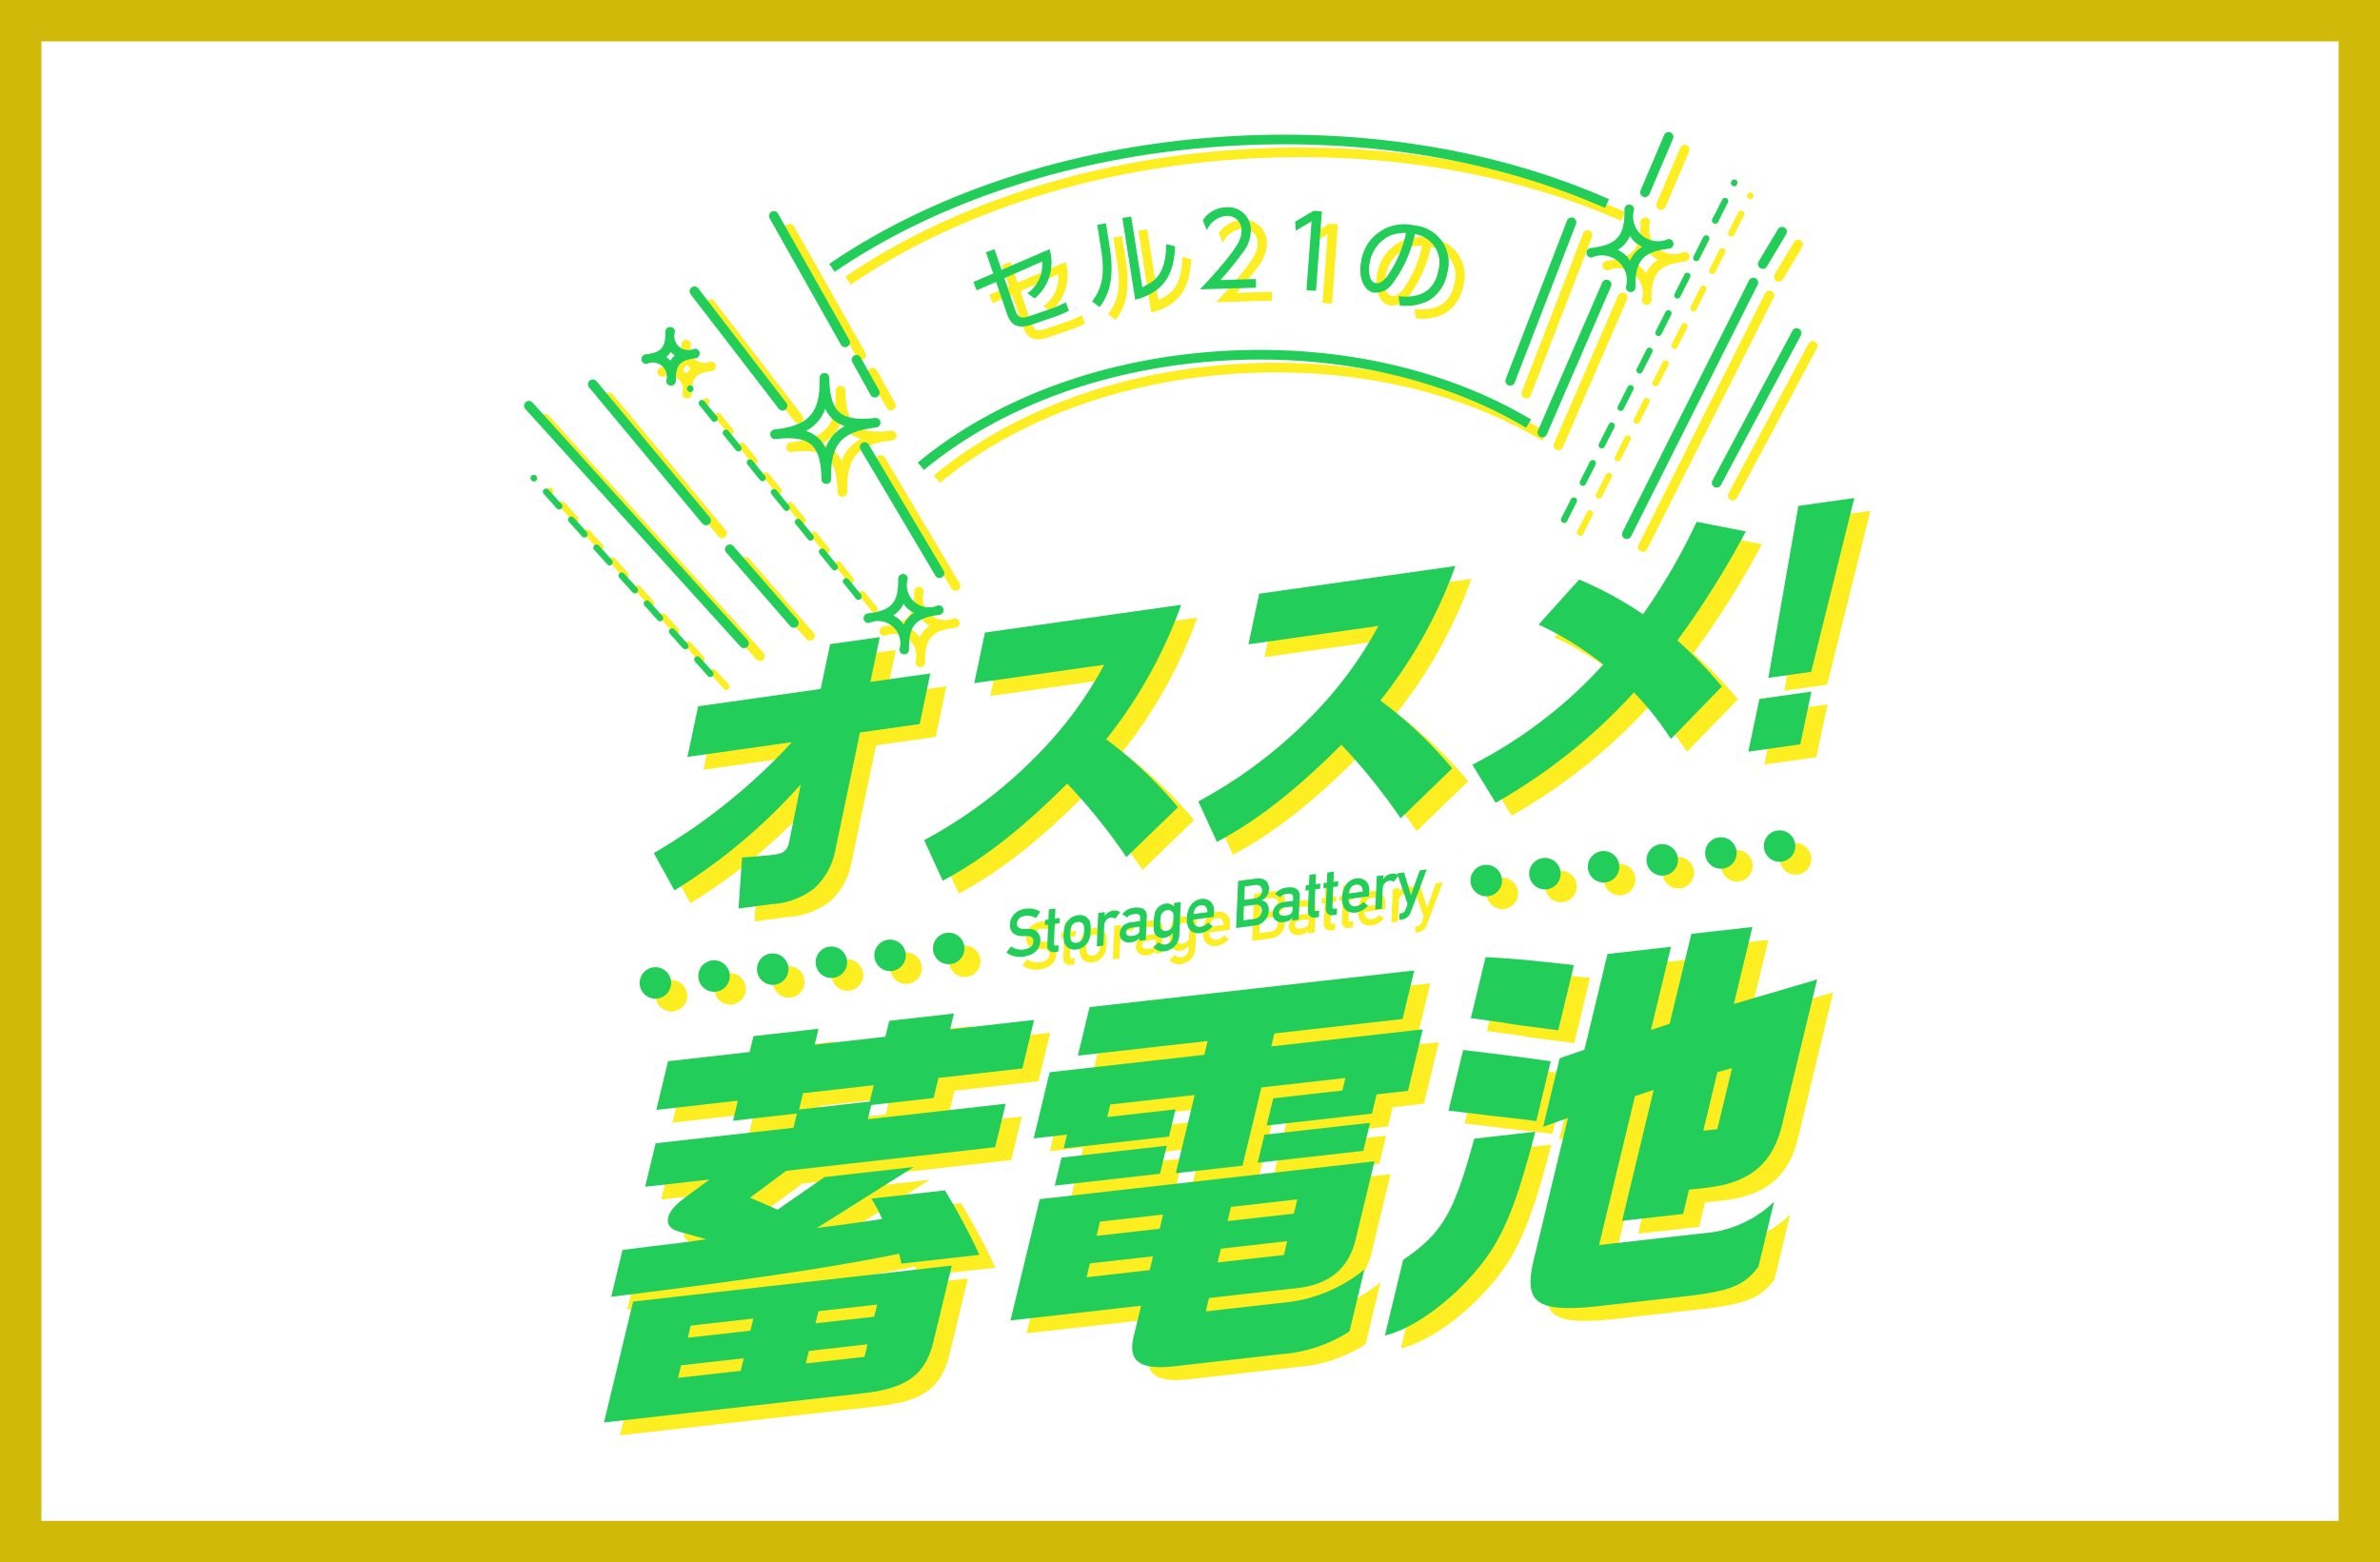<svg xmlns="http://www.w3.org/2000/svg" width="230" height="151" viewBox="0 0 230 151">
  <rect x="0" y="0" width="230" height="151" fill="#333333" stroke="none"/>
  <g id="グループ_580" data-name="グループ 580" transform="translate(-690 -2312)">
    <g id="コンポーネント_1_3" data-name="コンポーネント 1 – 3" transform="translate(690 2312)">
      <g id="長方形_23" data-name="長方形 23" fill="#fff" stroke="#d0b909" stroke-width="4">
        <rect width="230" height="151" rx="2" stroke="none"/>
        <rect x="2" y="2" width="226" height="147" fill="none"/>
      </g>
    </g>
    <g id="グループ_463" data-name="グループ 463" transform="translate(-713.118 586.803)">
      <g id="グループ_442" data-name="グループ 442" transform="translate(1446.013 1730.197)">
        <g id="グループ_441" data-name="グループ 441" transform="translate(0 0)">
          <g id="グループ_364" data-name="グループ 364" transform="translate(7.715 76.841)">
            <g id="グループ_361" data-name="グループ 361" transform="translate(0 8.357)">
              <path id="パス_2675" data-name="パス 2675" d="M1478.636,2059.87a7.756,7.756,0,0,1-7.539-9.574l1.547-6.418a7.758,7.758,0,0,1-.846-5.736l1.092-4.529a7.755,7.755,0,0,0,2.191-6.107l1-4.148a7.754,7.754,0,0,1,.075-3.289l1.131-4.69a7.756,7.756,0,0,1,6.669-5.889l3.885-.439a7.749,7.749,0,0,1,4.369-1.988l6.291-.71a7.756,7.756,0,0,0,6.835-.771l6.252-.706a7.753,7.753,0,0,1,4.7.964l3.044-.344a7.755,7.755,0,0,1,8.409,9.525l-1.131,4.69a7.74,7.74,0,0,1-1.55,3.108c-.02.1-.042.2-.066.3l-1.014,4.205a7.748,7.748,0,0,1-2.589,4.151c.166.342.341.705.527,1.1a7.755,7.755,0,0,1-3.052,10.005l-.762,3.161c-2.254,10.04-10.914,10.981-13.82,11.284l-24.783,2.8A7.8,7.8,0,0,1,1478.636,2059.87Z" transform="translate(-1470.881 -2004.828)" fill="#fff"/>
            </g>
            <g id="グループ_362" data-name="グループ 362" transform="translate(39.288 4.2)">
              <path id="パス_2676" data-name="パス 2676" d="M1619.747,2045.278c-4.635,0-7.2-2.078-8.531-3.822a9.328,9.328,0,0,1-.793-1.224l-4.271.482a7.756,7.756,0,0,1-8.41-9.525l2.828-11.725c.033-.137.069-.272.109-.406a7.758,7.758,0,0,1-.7-5.467l1.541-6.388a7.755,7.755,0,0,1,3.5-4.8l.36-1.494a7.756,7.756,0,0,1,6.669-5.888l31.379-3.542a7.674,7.674,0,0,1,.871-.049,17.386,17.386,0,0,1,8.358,15.262l-1.433,5.944a7.757,7.757,0,0,0-3.23,6.815l-1.359,5.636a7.743,7.743,0,0,1,.387,4.817l-1.443,5.984a7.755,7.755,0,0,1-3.4,4.741,21.6,21.6,0,0,1-9.858,3.347l-10.639,1.2A19.118,19.118,0,0,1,1619.747,2045.278Z" transform="translate(-1597.525 -1991.428)" fill="#fff"/>
            </g>
            <g id="グループ_363" data-name="グループ 363" transform="translate(75.468)">
              <path id="パス_2677" data-name="パス 2677" d="M1721.9,2032.887a7.756,7.756,0,0,1-7.54-9.574l1.765-7.318a7.754,7.754,0,0,1,3.168-4.588,5.226,5.226,0,0,0,2.562-3.343q-.086-.114-.168-.231a7.756,7.756,0,0,1-1.179-6.255l1.414-5.862a7.792,7.792,0,0,0,.741-3.073l1.424-5.9a7.756,7.756,0,0,1,7.536-5.937c.117,0,.234,0,.352.008,2.215.1,4.138.26,7.684.652a7.748,7.748,0,0,1,2.883-.919l4.4-.5a7.748,7.748,0,0,1,3.7-1.441l5.9-.666a65.888,65.888,0,0,0,12.474,7.165,7.755,7.755,0,0,1,2.192,7.435l-3.274,13.577a18.907,18.907,0,0,1-1.113,3.486,7.743,7.743,0,0,1,.229,4.409l-1.521,6.307a7.751,7.751,0,0,1-1.411,2.935c-3.4,4.384-7.422,5.2-11.945,5.753l-9.188,1.037c-1.276.127-2.362.188-3.32.188a12.458,12.458,0,0,1-7.414-2.067,22.3,22.3,0,0,1-8.561,4.513A7.746,7.746,0,0,1,1721.9,2032.887Z" transform="translate(-1714.148 -1977.89)" fill="#fff"/>
            </g>
          </g>
          <g id="グループ_370" data-name="グループ 370" transform="translate(12.531 35.376)">
            <g id="グループ_365" data-name="グループ 365" transform="translate(0 13.446)">
              <path id="パス_2678" data-name="パス 2678" d="M1502.345,1929.317a7.757,7.757,0,0,0-6.189-1.754,7.754,7.754,0,0,1-6.786-4l-1.995-3.605a22.875,22.875,0,0,0,2.449-14.653l1.035-4.892a7.756,7.756,0,0,1,6.5-6.074l6.536-.926a7.755,7.755,0,0,1,6.221-5.082l4.8-.68a12.627,12.627,0,0,1,13.555,12.8l-1.035,4.892a7.756,7.756,0,0,1-6.5,6.074l-.379.054-1.3,6.22a14.422,14.422,0,0,1-4.654,7.911,14.851,14.851,0,0,1-8.005,3.225c-.764.109-1.558.211-2.211.295-.395.051-.73.093-.956.125A7.743,7.743,0,0,1,1502.345,1929.317Z" transform="translate(-1486.404 -1887.573)" fill="#fff"/>
            </g>
            <g id="グループ_366" data-name="グループ 366" transform="translate(26.126 10.324)">
              <path id="パス_2679" data-name="パス 2679" d="M1580.172,1919.7a7.758,7.758,0,0,1-7.051-4.527l-1.795-3.919a7.756,7.756,0,0,1,3.369-10.055,38.6,38.6,0,0,0,3.707-2.275,7.757,7.757,0,0,1-2.77-7.682l1.035-4.892a7.756,7.756,0,0,1,6.5-6.074l18.962-2.685a7.756,7.756,0,0,1,8.38,10.318,54.2,54.2,0,0,1-4.257,9.069c.8.816,1.635,1.74,2.575,2.85a7.755,7.755,0,0,1-.527,10.583l-4.982,4.822a7.756,7.756,0,0,1-5.393,2.183q-.359,0-.72-.034a7.755,7.755,0,0,1-5.611-3.241l-.254-.359a47.518,47.518,0,0,1-7.5,4.993A7.757,7.757,0,0,1,1580.172,1919.7Z" transform="translate(-1570.621 -1877.509)" fill="#fff"/>
            </g>
            <g id="グループ_367" data-name="グループ 367" transform="translate(52.623 6.573)">
              <path id="パス_2680" data-name="パス 2680" d="M1665.581,1907.6a7.753,7.753,0,0,1-7.051-4.526l-1.794-3.92a7.755,7.755,0,0,1,3.37-10.055,38.776,38.776,0,0,0,3.707-2.276,7.758,7.758,0,0,1-2.77-7.682l1.034-4.892a7.756,7.756,0,0,1,6.5-6.074l18.962-2.684a7.756,7.756,0,0,1,8.38,10.318,54.245,54.245,0,0,1-4.255,9.065c.8.818,1.625,1.735,2.572,2.854a7.755,7.755,0,0,1-.527,10.583l-4.982,4.822a7.757,7.757,0,0,1-5.393,2.183q-.359,0-.72-.033a7.755,7.755,0,0,1-5.611-3.242l-.253-.358a47.515,47.515,0,0,1-7.5,4.993A7.761,7.761,0,0,1,1665.581,1907.6Z" transform="translate(-1656.03 -1865.417)" fill="#fff"/>
            </g>
            <g id="グループ_368" data-name="グループ 368" transform="translate(79.104 2.3)">
              <path id="パス_2681" data-name="パス 2681" d="M1751.4,1894.319a7.753,7.753,0,0,1-6.628-3.719l-2.246-3.684a7.756,7.756,0,0,1,2.875-10.829c1.451-.8,2.7-1.536,3.819-2.262a7.756,7.756,0,0,1,.56-9.675l3.92-4.357a7.755,7.755,0,0,1,8.825-1.939l.339.146q.483-.932.934-1.892a7.752,7.752,0,0,1,8.506-4.321l4.758.928a7.756,7.756,0,0,1,5.319,11.338c-.763,1.392-1.914,3.494-3.453,5.953q.144.168.287.34a7.756,7.756,0,0,1-.388,10.379l-4.928,5.071a7.756,7.756,0,0,1-5.561,2.351q-.382,0-.766-.038a7.757,7.757,0,0,1-3.246-1.08,58.977,58.977,0,0,1-9.159,6.311A7.724,7.724,0,0,1,1751.4,1894.319Z" transform="translate(-1741.393 -1851.643)" fill="#fff"/>
            </g>
            <g id="グループ_369" data-name="グループ 369" transform="translate(105.77)">
              <path id="パス_2682" data-name="パス 2682" d="M1835.1,1884.261a7.756,7.756,0,0,1-7.587-9.36l1.078-5.1a7.75,7.75,0,0,1,.906-2.332l2.8-16.051a7.755,7.755,0,0,1,6.553-6.346l5.41-.766a7.755,7.755,0,0,1,8.614,9.547l-3.965,15.977a7.76,7.76,0,0,1-.119,2.47l-1.078,5.1a7.755,7.755,0,0,1-6.5,6.075l-5.023.711A7.762,7.762,0,0,1,1835.1,1884.261Z" transform="translate(-1827.347 -1844.23)" fill="#fff"/>
            </g>
          </g>
          <g id="グループ_371" data-name="グループ 371" transform="translate(29.483 0.263)">
            <path id="パス_2683" data-name="パス 2683" d="M1549.338,1759.815a7.746,7.746,0,0,1-6.409-3.379l-.525-.768a7.756,7.756,0,0,1,2.026-10.78c11.73-8.018,27.132-12.888,43.369-13.715,1.67-.085,3.358-.128,5.016-.128a86.091,86.091,0,0,1,34.476,6.893,7.756,7.756,0,0,1,3.966,10.227l-.376.852a7.75,7.75,0,0,1-10.225,3.965,69.538,69.538,0,0,0-27.836-5.5c-1.383,0-2.791.036-4.185.107-13.258.675-25.662,4.535-34.927,10.868A7.724,7.724,0,0,1,1549.338,1759.815Z" transform="translate(-1541.05 -1731.045)" fill="#fff"/>
          </g>
          <g id="グループ_372" data-name="グループ 372" transform="translate(38.041 21.06)">
            <path id="パス_2684" data-name="パス 2684" d="M1576.99,1825.2a7.74,7.74,0,0,1-5.983-2.815l-.593-.717a7.756,7.756,0,0,1,1.038-10.919c9-7.434,21.265-11.9,34.549-12.577,1.146-.058,2.306-.088,3.449-.088a58.821,58.821,0,0,1,30.188,7.822,7.756,7.756,0,0,1,2.684,10.634l-.477.8a7.756,7.756,0,0,1-10.635,2.685c-5.939-3.545-13.667-5.5-21.761-5.5-.866,0-1.745.022-2.614.067-9.775.5-18.621,3.633-24.909,8.83A7.724,7.724,0,0,1,1576.99,1825.2Z" transform="translate(-1568.637 -1798.084)" fill="#fff"/>
          </g>
          <g id="グループ_378" data-name="グループ 378" transform="translate(43.407 7.275)">
            <g id="グループ_373" data-name="グループ 373" transform="translate(0 4.049)">
              <path id="パス_2685" data-name="パス 2685" d="M1598.366,1789.683a9.061,9.061,0,0,1-7.7-4.249,7.756,7.756,0,0,1-3.838-4.092l-.326-.807a11.268,11.268,0,0,1,5.921-13.128l.829-.282a21.143,21.143,0,0,0,7.817-.428,7.755,7.755,0,0,1,7.578,6.107,14.568,14.568,0,0,1,.317,2.3,7.747,7.747,0,0,1,.955,1.822l.3.826a7.755,7.755,0,0,1-3.839,9.606,18.745,18.745,0,0,1-2.51,1.039l-1.948.663A10.894,10.894,0,0,1,1598.366,1789.683Z" transform="translate(-1585.932 -1766.698)" fill="#fff"/>
            </g>
            <g id="グループ_374" data-name="グループ 374" transform="translate(11.485 0.896)">
              <path id="パス_2686" data-name="パス 2686" d="M1631.438,1780.8a7.753,7.753,0,0,1-4.662-1.558l-.729-.548a7.757,7.757,0,0,1-2.123-9.956l-.386-2.455a7.756,7.756,0,0,1,6.46-8.866l.446-.07a7.753,7.753,0,0,1,1.98-.588l.855-.135a16.307,16.307,0,0,1,13.2,10.991c-.5,8.658-6.31,11.382-9.729,12.236a7.748,7.748,0,0,1-1.878.231l-.172,0a7.756,7.756,0,0,1-3.26.719Z" transform="translate(-1622.953 -1756.533)" fill="#fff"/>
            </g>
            <g id="グループ_375" data-name="グループ 375" transform="translate(21.904)">
              <path id="パス_2687" data-name="パス 2687" d="M1664.294,1777.094a7.756,7.756,0,0,1-6.857-11.378l-.049-.121a7.755,7.755,0,0,1,.824-7.376,10.536,10.536,0,0,1,8.38-4.568c.1,0,.2,0,.3,0a9.872,9.872,0,0,1,10.072,9.692,10.731,10.731,0,0,1-.124,1.986,7.738,7.738,0,0,1,.6,2.783l.025.84a7.756,7.756,0,0,1-7.522,7.982l-5.423.161C1664.449,1777.092,1664.371,1777.094,1664.294,1777.094Z" transform="translate(-1656.54 -1753.646)" fill="#fff"/>
            </g>
            <g id="グループ_376" data-name="グループ 376" transform="translate(31.106 0.343)">
              <path id="パス_2688" data-name="パス 2688" d="M1695.978,1778q-.287,0-.578-.021l-.921-.068a7.755,7.755,0,0,1-7.165-8.308l.084-1.134a7.748,7.748,0,0,1-1.118-3.509l-.061-.876a7.756,7.756,0,0,1,3.806-7.218l1.776-1.044a7.758,7.758,0,0,1,3.932-1.07c.191,0,.382.007.573.021l.806.06a7.757,7.757,0,0,1,7.162,8.308l-.57,7.678A7.756,7.756,0,0,1,1695.978,1778Z" transform="translate(-1686.202 -1754.751)" fill="#fff"/>
            </g>
            <g id="グループ_377" data-name="グループ 377" transform="translate(37.411 1.673)">
              <path id="パス_2689" data-name="パス 2689" d="M1718.683,1782.4c-.41,0-.828-.018-1.243-.053a7.735,7.735,0,0,1-3.972-1.5c-4.834-1.284-7.766-6.372-6.736-11.907a11.914,11.914,0,0,1,11.816-9.9,13.077,13.077,0,0,1,2.4.224,11.27,11.27,0,0,1,9.386,13.541,11.684,11.684,0,0,1-5.6,8.082A12.223,12.223,0,0,1,1718.683,1782.4Z" transform="translate(-1706.526 -1759.04)" fill="#fff"/>
            </g>
          </g>
          <g id="グループ_379" data-name="グループ 379" transform="translate(23.67 7.655)">
            <path id="パス_2690" data-name="パス 2690" d="M1537.419,1783.531a8.233,8.233,0,0,1-7.162-4.183l-6.888-12.216a8.221,8.221,0,1,1,14.323-8.074l6.887,12.214a8.221,8.221,0,0,1-7.161,12.259Z" transform="translate(-1522.311 -1754.873)" fill="#fff"/>
          </g>
          <g id="グループ_380" data-name="グループ 380" transform="translate(32.445 29.988)">
            <path id="パス_2691" data-name="パス 2691" d="M1566.051,1855.5a8.259,8.259,0,0,1-7.068-4.022l-7.236-12.2a8.221,8.221,0,0,1,14.136-8.4l7.238,12.2a8.221,8.221,0,0,1-7.07,12.416Z" transform="translate(-1550.598 -1826.862)" fill="#fff"/>
          </g>
          <g id="グループ_385" data-name="グループ 385" transform="translate(15.729 24.493)">
            <g id="グループ_381" data-name="グループ 381">
              <path id="パス_2692" data-name="パス 2692" d="M1504.806,1825.311a8.028,8.028,0,0,1-6.284-3.009l-.024-.03a8.066,8.066,0,0,1,1.222-11.338,8.066,8.066,0,0,1,11.344,1.223l.024.029a8.067,8.067,0,0,1-1.221,11.339A8.1,8.1,0,0,1,1504.806,1825.311Z" transform="translate(-1496.715 -1809.149)" fill="#fff"/>
            </g>
            <g id="グループ_382" data-name="グループ 382" transform="translate(1.142 1.412)">
              <path id="パス_2693" data-name="パス 2693" d="M1509.624,1831.265a8.019,8.019,0,0,1-6.281-3.007l-1.149-1.419a8.068,8.068,0,0,1,1.193-11.346l.086-.068a8.078,8.078,0,0,1,11.2,1.195l1.222,1.511a8.065,8.065,0,0,1-1.051,11.215l-.056.047A8.077,8.077,0,0,1,1509.624,1831.265Z" transform="translate(-1500.397 -1813.701)" fill="#fff"/>
            </g>
            <g id="グループ_383" data-name="グループ 383" transform="translate(2.306 2.846)">
              <path id="パス_2694" data-name="パス 2694" d="M1526.15,1851.678a8.049,8.049,0,0,1-6.206-2.913l-1.23-1.521c-.033-.04-.065-.081-.1-.121q-.221-.284-.415-.586-.278-.274-.531-.578l-1.271-1.569a8.292,8.292,0,0,1-.529-.729q-.221-.219-.427-.457c-.059-.067-.116-.136-.172-.205l-1.2-1.487a8.066,8.066,0,0,1-.525-.727,8.16,8.16,0,0,1-.6-.666l-1.193-1.471a8.2,8.2,0,0,1-.529-.731q-.287-.286-.548-.6l-1.205-1.487-.108-.136c-.163-.207-.316-.421-.458-.642a8.11,8.11,0,0,1-.6-.669l-1.151-1.417-.156-.2q-.224-.289-.418-.592-.283-.28-.54-.591l-.09-.108a8.066,8.066,0,0,1,12.488-10.212l.074.089a8.076,8.076,0,0,1,.529.73q.285.282.544.594c.044.053.087.107.13.162l1.133,1.4a7.835,7.835,0,0,1,.525.725q.278.275.53.579l.113.137,1.16,1.436a7.863,7.863,0,0,1,.511.708q.282.279.54.588c.046.055,1.268,1.568,1.268,1.568a7.657,7.657,0,0,0,1.069,1.322l.1.121,1.16,1.436a7.782,7.782,0,0,1,.519.718q.206.2.4.426c.043.05.087.1.129.151s.091.109.135.165l1.137,1.4a8.04,8.04,0,0,1,.53.73q.265.264.508.555c.043.051.087.1.129.155l1.114,1.377a8.041,8.041,0,0,1,1.772,5.677c-.007.093-.015.187-.026.28a8.017,8.017,0,0,1-2.944,5.384l-.12.1A8.114,8.114,0,0,1,1526.15,1851.678Z" transform="translate(-1504.148 -1818.324)" fill="#fff"/>
            </g>
            <g id="グループ_384" data-name="グループ 384" transform="translate(16.241 20.07)">
              <path id="パス_2695" data-name="パス 2695" d="M1557.159,1890a8.028,8.028,0,0,1-6.284-3.009l-.023-.028a8.066,8.066,0,0,1,1.221-11.339,8.066,8.066,0,0,1,11.344,1.223l.025.03a8.066,8.066,0,0,1-1.222,11.338A8.1,8.1,0,0,1,1557.159,1890Z" transform="translate(-1549.068 -1873.842)" fill="#fff"/>
            </g>
          </g>
          <g id="グループ_390" data-name="グループ 390" transform="translate(100.195 4.592)">
            <g id="グループ_386" data-name="グループ 386" transform="translate(16.425)">
              <path id="パス_2696" data-name="パス 2696" d="M1830,1761.166a8.1,8.1,0,0,1-3.65-.874,8.066,8.066,0,0,1-3.552-10.822l.019-.037a8.066,8.066,0,0,1,14.4,7.262l-.019.037A8.029,8.029,0,0,1,1830,1761.166Z" transform="translate(-1821.931 -1745)" fill="#fff"/>
            </g>
            <g id="グループ_387" data-name="グループ 387" transform="translate(14.642 1.774)">
              <path id="パス_2697" data-name="パス 2697" d="M1824.245,1768.656a8.059,8.059,0,0,1-7.589-5.331q-.048-.134-.092-.27a8.118,8.118,0,0,1,.487-6.108l.908-1.8a8.066,8.066,0,0,1,14.794.912q.046.128.087.257a8.026,8.026,0,0,1-.468,6.07l-.961,1.9A8.037,8.037,0,0,1,1824.245,1768.656Z" transform="translate(-1816.183 -1750.718)" fill="#fff"/>
            </g>
            <g id="グループ_388" data-name="グループ 388" transform="translate(0.022 3.583)">
              <path id="パス_2698" data-name="パス 2698" d="M1777.125,1801.638a8.106,8.106,0,0,1-3.618-.858,8.069,8.069,0,0,1-3.607-10.8l.9-1.784q.04-.08.083-.16a8.139,8.139,0,0,1,.453-.768,8.028,8.028,0,0,1,.367-.855l.951-1.886a8.153,8.153,0,0,1,.506-.873,8.01,8.01,0,0,1,.4-.917l.9-1.777q.037-.074.076-.148a8.194,8.194,0,0,1,.451-.766,8.066,8.066,0,0,1,.345-.815l.977-1.935q.077-.153.16-.3.162-.294.347-.571a7.927,7.927,0,0,1,.365-.856l.935-1.851c.029-.057.058-.114.088-.17a8.2,8.2,0,0,1,.439-.744,8.005,8.005,0,0,1,.377-.878l.948-1.875a8.259,8.259,0,0,1,.5-.862,8.155,8.155,0,0,1,.374-.872l.891-1.76q.057-.12.118-.237a8.077,8.077,0,0,1,.449-.758,7.946,7.946,0,0,1,.389-.9l.871-1.724c.019-.04.039-.08.059-.121s.039-.077.059-.115a8.079,8.079,0,0,1,.445-.752,8.163,8.163,0,0,1,.373-.868l.069-.137a8.073,8.073,0,0,1,10.781-3.547l.063.032a8.091,8.091,0,0,1,3.594,10.708l-.025.051q-.064.134-.134.266a6.794,6.794,0,0,0-.8,1.581l-.994,1.971a8.117,8.117,0,0,1-.46.782,8.016,8.016,0,0,1-.377.875c-.034.071-.07.141-.107.21l-.85,1.684a8.1,8.1,0,0,0-.866,1.717c-.025.05-.051.1-.077.15l-.884,1.753a8.049,8.049,0,0,1-.5.866,7.909,7.909,0,0,1-.379.878l-.944,1.873a8.249,8.249,0,0,1-.5.854,8.1,8.1,0,0,1-.366.852c-.024.049-.05.1-.077.15l-.887,1.763a8.139,8.139,0,0,0-.868,1.719c-.025.05-.051.1-.077.149l-.885,1.755a7.4,7.4,0,0,0-.824,1.631c-.024.052-.087.178-.093.19l-.912,1.8a8.2,8.2,0,0,1-.492.847q-.126.346-.284.683c-.039.085-.079.17-.121.254l-.832,1.644-.047.1A8.02,8.02,0,0,1,1777.125,1801.638Z" transform="translate(-1769.059 -1756.55)" fill="#fff"/>
            </g>
            <g id="グループ_389" data-name="グループ 389" transform="translate(0 32.539)">
              <path id="パス_2699" data-name="パス 2699" d="M1777.057,1866.055a8.1,8.1,0,0,1-3.645-.871,8.065,8.065,0,0,1-3.558-10.825l.019-.037a8.066,8.066,0,0,1,14.4,7.262l-.019.037A8.03,8.03,0,0,1,1777.057,1866.055Z" transform="translate(-1768.987 -1849.889)" fill="#fff"/>
            </g>
          </g>
          <g id="グループ_391" data-name="グループ 391" transform="translate(15.996 14.936)">
            <path id="パス_2700" data-name="パス 2700" d="M1514.3,1805.846a8.273,8.273,0,0,1-6.515-3.207l-8.513-11.063a8.221,8.221,0,0,1,13.029-10.03l8.514,11.065a8.221,8.221,0,0,1-6.515,13.235Z" transform="translate(-1497.576 -1778.342)" fill="#fff"/>
          </g>
          <g id="グループ_392" data-name="グループ 392" transform="translate(6.172 23.921)">
            <path id="パス_2701" data-name="パス 2701" d="M1485.073,1836.909a8.2,8.2,0,0,1-6.322-2.965l-10.944-13.162a8.221,8.221,0,1,1,12.643-10.511l10.943,13.161a8.221,8.221,0,0,1-6.321,13.477Z" transform="translate(-1465.907 -1807.306)" fill="#fff"/>
          </g>
          <g id="グループ_393" data-name="グループ 393" transform="translate(0 25.998)">
            <path id="パス_2702" data-name="パス 2702" d="M1475.015,1853.4a8.235,8.235,0,0,1-6.1-2.706l-20.782-22.954a8.221,8.221,0,1,1,12.19-11.033l20.783,22.954a8.221,8.221,0,0,1-6.094,13.739Z" transform="translate(-1446.013 -1814)" fill="#fff"/>
          </g>
          <g id="グループ_394" data-name="グループ 394" transform="translate(19.4 39.855)">
            <path id="パス_2703" data-name="パス 2703" d="M1522.969,1882.241a8.218,8.218,0,0,1-6.2-2.822l-6.206-7.139a8.221,8.221,0,0,1,12.4-10.793l6.206,7.139a8.221,8.221,0,0,1-6.2,13.614Z" transform="translate(-1508.547 -1858.666)" fill="#fff"/>
          </g>
          <g id="グループ_395" data-name="グループ 395" transform="translate(94.828 8.262)">
            <path id="パス_2704" data-name="パス 2704" d="M1759.907,1788.6a8.221,8.221,0,0,1-7.667-11.187l5.926-15.324a8.222,8.222,0,0,1,10.627-4.7,8.221,8.221,0,0,1,4.707,10.636l-5.926,15.323A8.272,8.272,0,0,1,1759.907,1788.6Z" transform="translate(-1751.686 -1756.83)" fill="#fff"/>
          </g>
          <g id="グループ_396" data-name="グループ 396" transform="translate(97.934 14.287)">
            <path id="パス_2705" data-name="パス 2705" d="M1769.923,1806.994a8.221,8.221,0,0,1-7.542-11.493l6.2-14.3a8.221,8.221,0,0,1,15.084,6.543l-6.2,14.3A8.217,8.217,0,0,1,1769.923,1806.994Z" transform="translate(-1761.698 -1776.251)" fill="#fff"/>
          </g>
          <g id="グループ_397" data-name="グループ 397" transform="translate(107.849)">
            <path id="パス_2706" data-name="パス 2706" d="M1801.882,1752a8.221,8.221,0,0,1-7.562-11.445l2.283-5.358a8.221,8.221,0,1,1,15.126,6.445l-2.283,5.359A8.207,8.207,0,0,1,1801.882,1752Z" transform="translate(-1793.657 -1730.197)" fill="#fff"/>
          </g>
          <g id="グループ_398" data-name="グループ 398" transform="translate(114.782 18.97)">
            <path id="パス_2707" data-name="パス 2707" d="M1824.224,1822.261a8.221,8.221,0,0,1-7.251-12.094l7.728-14.473a8.221,8.221,0,1,1,14.5,7.745l-7.727,14.472A8.206,8.206,0,0,1,1824.224,1822.261Z" transform="translate(-1816.005 -1791.345)" fill="#fff"/>
          </g>
          <g id="グループ_399" data-name="グループ 399" transform="translate(31.655 21.552)">
            <path id="パス_2708" data-name="パス 2708" d="M1558.045,1819.291a8.227,8.227,0,0,1-7.181-4.218l-1.774-3.18a8.221,8.221,0,1,1,14.361-8.007l1.773,3.179a8.221,8.221,0,0,1-7.18,12.225Z" transform="translate(-1548.052 -1799.668)" fill="#fff"/>
          </g>
          <g id="グループ_400" data-name="グループ 400" transform="translate(106.09 14.088)">
            <path id="パス_2709" data-name="パス 2709" d="M1796.211,1816.37a8.258,8.258,0,0,1-3.708-.884,8.221,8.221,0,0,1-3.635-11.033l12.229-24.316a8.176,8.176,0,0,1,7.344-4.528,8.262,8.262,0,0,1,3.7.879,8.221,8.221,0,0,1,3.646,11.038l-12.23,24.316A8.175,8.175,0,0,1,1796.211,1816.37Z" transform="translate(-1787.987 -1775.609)" fill="#fff"/>
          </g>
          <g id="グループ_401" data-name="グループ 401" transform="translate(119.235 9.171)">
            <path id="パス_2710" data-name="パス 2710" d="M1838.578,1779.327a8.221,8.221,0,0,1-7.057-12.438l1.868-3.126a8.221,8.221,0,0,1,14.114,8.434l-1.869,3.126A8.261,8.261,0,0,1,1838.578,1779.327Z" transform="translate(-1830.36 -1759.759)" fill="#fff"/>
          </g>
          <g id="グループ_402" data-name="グループ 402" transform="translate(102.657 7.014)">
            <path id="パス_2711" data-name="パス 2711" d="M1788.953,1776.779a19.89,19.89,0,0,1-11.977-10.618,8.123,8.123,0,0,1-.054-.939,20.522,20.522,0,0,1,11.737-12.415h.148a19.878,19.878,0,0,1,11.986,10.617,8.226,8.226,0,0,1-4.2,8.14,8.272,8.272,0,0,1-7.488,5.214l-.148,0Zm4.468-4.23-9.072-15.514" transform="translate(-1776.922 -1752.806)" fill="#fff"/>
          </g>
          <g id="グループ_403" data-name="グループ 403" transform="translate(23.785 23.301)">
            <path id="パス_2712" data-name="パス 2712" d="M1535.856,1831.537a13.651,13.651,0,0,1-.335-26.229h.148l.186,0a13.679,13.679,0,0,1,.157,26.227h-.157Zm5.319-5.447,2.908-3.323-16.632-8.692,2.908-3.322" transform="translate(-1522.683 -1805.306)" fill="#fff"/>
          </g>
          <g id="グループ_404" data-name="グループ 404" transform="translate(32.806 42.721)">
            <path id="パス_2713" data-name="パス 2713" d="M1563.442,1891.187a18.113,18.113,0,0,1-11.627-10.311,8.117,8.117,0,0,1-.054-.94,18.595,18.595,0,0,1,11.4-12.029h.148a18.094,18.094,0,0,1,11.636,10.312v0a8.307,8.307,0,0,1,.053.934,18.589,18.589,0,0,1-11.4,12.029l-.148,0Z" transform="translate(-1551.761 -1867.906)" fill="#fff"/>
          </g>
          <g id="グループ_405" data-name="グループ 405" transform="translate(11.33 18.849)">
            <path id="パス_2714" data-name="パス 2714" d="M1493.152,1812.133a13.933,13.933,0,0,1-10.562-9.379,8.227,8.227,0,0,1,3.3-7.567,8.259,8.259,0,0,1,7.02-4.229h.148a13.928,13.928,0,0,1,10.571,9.379,8.1,8.1,0,0,1,.054.939,14.14,14.14,0,0,1-10.373,10.857l-.148,0Z" transform="translate(-1482.536 -1790.956)" fill="#fff"/>
          </g>
          <g id="グループ_410" data-name="グループ 410" transform="translate(0.616 33.133)">
            <g id="グループ_406" data-name="グループ 406">
              <path id="パス_2715" data-name="パス 2715" d="M1456.091,1853.161a8.076,8.076,0,0,1-6-2.678l-.019-.021a8.066,8.066,0,1,1,12-10.785l.02.022a8.066,8.066,0,0,1-6,13.462Z" transform="translate(-1447.999 -1837)" fill="#fff"/>
            </g>
            <g id="グループ_407" data-name="グループ 407" transform="translate(1.197 1.33)">
              <path id="パス_2716" data-name="パス 2716" d="M1461.14,1858.766a8.078,8.078,0,0,1-5.981-2.656l-1.209-1.341a8.065,8.065,0,1,1,11.965-10.818s1.263,1.4,1.287,1.427a8.067,8.067,0,0,1-6.062,13.388Z" transform="translate(-1451.857 -1841.287)" fill="#fff"/>
            </g>
            <g id="グループ_408" data-name="グループ 408" transform="translate(2.414 2.681)">
              <path id="パス_2717" data-name="パス 2717" d="M1478.47,1877.989a8.083,8.083,0,0,1-5.984-2.655l-1.256-1.4q-.071-.08-.14-.162-.2-.235-.377-.481a8.1,8.1,0,0,1-.646-.646l-1.139-1.264-.108-.117a8.017,8.017,0,0,1-.556-.69q-.27-.24-.519-.507s-.106-.114-.142-.153l-1.221-1.354a7.894,7.894,0,0,0-1.161-1.287l-1.279-1.42a7.908,7.908,0,0,0-1.156-1.283l-1.171-1.3c-.038-.04-.075-.08-.111-.121a7.814,7.814,0,0,0-1.156-1.282c-.048-.053-.094-.106-.141-.16l-1.079-1.193-.086-.1a8.225,8.225,0,0,1-.528-.657q-.269-.24-.518-.507l-.14-.151a8.065,8.065,0,0,1,11.887-10.9l.145.157a8.287,8.287,0,0,1,.552.683q.247.222.478.464l.185.2,1.219,1.352a8.193,8.193,0,0,1,.544.676q.272.242.524.51.094.1.186.206l1.182,1.311a8.186,8.186,0,0,1,.55.681q.284.254.545.535c.017.019.143.157.188.208l1.149,1.272a8.234,8.234,0,0,1,.558.692q.282.252.542.532.067.071.132.143l1.2,1.335a7.9,7.9,0,0,1,.554.685q.25.222.482.467c.032.034.16.172.192.207l1.219,1.353a8.242,8.242,0,0,1,.552.682q.289.257.553.544.1.106.194.214l1.065,1.181a8.068,8.068,0,0,1-5.966,13.494Z" transform="translate(-1455.78 -1845.642)" fill="#fff"/>
            </g>
            <g id="グループ_409" data-name="グループ 409" transform="translate(17.036 18.895)">
              <path id="パス_2718" data-name="パス 2718" d="M1511.007,1914.068a8.077,8.077,0,0,1-6-2.677l-.02-.022a8.066,8.066,0,1,1,12-10.781l.016.018a8.066,8.066,0,0,1-6,13.462Z" transform="translate(-1502.915 -1897.907)" fill="#fff"/>
            </g>
          </g>
          <g id="グループ_411" data-name="グループ 411" transform="translate(81.165 80.334)">
            <path id="パス_2719" data-name="パス 2719" d="M1707.644,1989.148" transform="translate(-1707.644 -1989.148)" fill="#fff"/>
          </g>
          <g id="グループ_418" data-name="グループ 418" transform="translate(11.164 77.393)">
            <g id="グループ_412" data-name="グループ 412" transform="translate(0 3.332)">
              <path id="パス_2720" data-name="パス 2720" d="M1491.275,2008.966a9.279,9.279,0,1,1,1.085-.064A9.377,9.377,0,0,1,1491.275,2008.966Z" transform="translate(-1481.998 -1990.41)" fill="#fff"/>
            </g>
            <g id="グループ_413" data-name="グループ 413" transform="translate(5.668 2.666)">
              <path id="パス_2721" data-name="パス 2721" d="M1509.547,2006.818a9.279,9.279,0,1,1,1.085-.064A9.278,9.278,0,0,1,1509.547,2006.818Z" transform="translate(-1500.27 -1988.262)" fill="#fff"/>
            </g>
            <g id="グループ_414" data-name="グループ 414" transform="translate(11.337 1.999)">
              <path id="パス_2722" data-name="パス 2722" d="M1527.82,2004.669a9.278,9.278,0,0,1-1.081-18.493,9.4,9.4,0,0,1,1.085-.064,9.278,9.278,0,0,1,0,18.556Z" transform="translate(-1518.543 -1986.113)" fill="#fff"/>
            </g>
            <g id="グループ_415" data-name="グループ 415" transform="translate(17.007 1.333)">
              <path id="パス_2723" data-name="パス 2723" d="M1546.1,2002.521a9.28,9.28,0,1,1,1.085-.064A9.279,9.279,0,0,1,1546.1,2002.521Z" transform="translate(-1536.818 -1983.965)" fill="#fff"/>
            </g>
            <g id="グループ_416" data-name="グループ 416" transform="translate(22.675 0.666)">
              <path id="パス_2724" data-name="パス 2724" d="M1564.368,2000.372a9.278,9.278,0,0,1-1.082-18.493,9.381,9.381,0,0,1,1.085-.064,9.278,9.278,0,0,1,0,18.556Z" transform="translate(-1555.09 -1981.816)" fill="#fff"/>
            </g>
            <g id="グループ_417" data-name="グループ 417" transform="translate(28.345)">
              <path id="パス_2725" data-name="パス 2725" d="M1582.643,1998.224a9.279,9.279,0,1,1,1.085-.064A9.278,9.278,0,0,1,1582.643,1998.224Z" transform="translate(-1573.366 -1979.668)" fill="#fff"/>
            </g>
          </g>
          <g id="グループ_425" data-name="グループ 425" transform="translate(91.456 67.499)">
            <g id="グループ_419" data-name="グループ 419" transform="translate(0 3.333)">
              <path id="パス_2726" data-name="パス 2726" d="M1750.093,1977.074a9.28,9.28,0,1,1,1.085-.064A9.279,9.279,0,0,1,1750.093,1977.074Z" transform="translate(-1740.817 -1958.518)" fill="#fff"/>
            </g>
            <g id="グループ_420" data-name="グループ 420" transform="translate(5.669 2.666)">
              <path id="パス_2727" data-name="パス 2727" d="M1768.367,1974.925a9.28,9.28,0,1,1,1.085-.064A9.4,9.4,0,0,1,1768.367,1974.925Z" transform="translate(-1759.09 -1956.369)" fill="#fff"/>
            </g>
            <g id="グループ_421" data-name="グループ 421" transform="translate(11.338 2)">
              <path id="パス_2728" data-name="パス 2728" d="M1786.64,1972.777a9.278,9.278,0,0,1-1.081-18.492,9.372,9.372,0,0,1,1.085-.063,9.278,9.278,0,0,1,0,18.556Z" transform="translate(-1777.364 -1954.221)" fill="#fff"/>
            </g>
            <g id="グループ_422" data-name="グループ 422" transform="translate(17.007 1.333)">
              <path id="パス_2729" data-name="パス 2729" d="M1804.914,1970.628a9.28,9.28,0,1,1,1.085-.064A9.429,9.429,0,0,1,1804.914,1970.628Z" transform="translate(-1795.637 -1952.072)" fill="#fff"/>
            </g>
            <g id="グループ_423" data-name="グループ 423" transform="translate(22.676 0.667)">
              <path id="パス_2730" data-name="パス 2730" d="M1823.187,1968.48a9.282,9.282,0,1,1,1.085-.064A9.279,9.279,0,0,1,1823.187,1968.48Z" transform="translate(-1813.911 -1949.924)" fill="#fff"/>
            </g>
            <g id="グループ_424" data-name="グループ 424" transform="translate(28.345)">
              <path id="パス_2731" data-name="パス 2731" d="M1841.461,1966.331a9.278,9.278,0,0,1-1.081-18.493,9.379,9.379,0,0,1,1.085-.064,9.278,9.278,0,0,1,0,18.556Z" transform="translate(-1832.185 -1947.775)" fill="#fff"/>
            </g>
          </g>
          <g id="グループ_440" data-name="グループ 440" transform="translate(46.605 71.28)">
            <g id="グループ_426" data-name="グループ 426" transform="translate(0 3.778)">
              <path id="パス_2732" data-name="パス 2732" d="M1605.289,1992.316a9.767,9.767,0,0,1-6.047-2.054,7.757,7.757,0,0,1-2.647-8.44q-.012-.358,0-.72a9.3,9.3,0,0,1,2.574-6.041,9.483,9.483,0,0,1,5.592-2.824c.079-.011.159-.021.238-.03a10.766,10.766,0,0,1,1.168-.065,9.818,9.818,0,0,1,5.216,1.478,7.756,7.756,0,0,1,3.536,7.859,9.113,9.113,0,0,1,.109,1.858q0,.1-.011.2a9.343,9.343,0,0,1-8.242,8.676l-.1.013A10.7,10.7,0,0,1,1605.289,1992.316Z" transform="translate(-1596.242 -1972.142)" fill="#fff"/>
            </g>
            <g id="グループ_427" data-name="グループ 427" transform="translate(3.721 3.773)">
              <path id="パス_2733" data-name="パス 2733" d="M1616.834,1991.853a8.341,8.341,0,0,1-8.365-8.476,7.751,7.751,0,0,1-.226-2.217l.021-.5a9.337,9.337,0,0,1,7.087-8.384l.637-.084a8.875,8.875,0,0,1,9.19,8.943l-.021.5a7.777,7.777,0,0,0-.091,2.127l-.026.614a7.756,7.756,0,0,1-6.731,7.356l-.332.044A8.76,8.76,0,0,1,1616.834,1991.853Z" transform="translate(-1608.236 -1972.128)" fill="#fff"/>
            </g>
            <g id="グループ_428" data-name="グループ 428" transform="translate(5.527 4.411)">
              <path id="パス_2734" data-name="パス 2734" d="M1622.852,1993.037a8.824,8.824,0,0,1-6.377-2.724,8.8,8.8,0,0,1-2.063-3.621c-.008-.026-.015-.053-.023-.08a10.135,10.135,0,0,1-.321-3.16,10.583,10.583,0,0,1,.5-2.9c.011-.034.023-.069.035-.1a9.157,9.157,0,0,1,1.645-2.908,9.341,9.341,0,0,1,2.054-1.844l.105-.069a9.215,9.215,0,0,1,3.633-1.347q.131-.02.264-.035a9.682,9.682,0,0,1,1.114-.065,8.727,8.727,0,0,1,3.253.615q.126.051.25.105a8.829,8.829,0,0,1,4.962,5.783c.012.045.023.09.034.136a10.429,10.429,0,0,1,.256,2.948,10.7,10.7,0,0,1-.459,2.779l-.025.079a9.362,9.362,0,0,1-2.462,3.868,8.649,8.649,0,0,1-1.423,1.109,9.149,9.149,0,0,1-3.611,1.333c-.085.013-.17.024-.255.033A9.455,9.455,0,0,1,1622.852,1993.037Z" transform="translate(-1614.056 -1974.185)" fill="#fff"/>
            </g>
            <g id="グループ_429" data-name="グループ 429" transform="translate(8.737 3.961)">
              <path id="パス_2735" data-name="パス 2735" d="M1632.16,1991.725a7.756,7.756,0,0,1-7.748-8.088l.139-3.237a7.755,7.755,0,0,1,6.728-7.356l.635-.084q.412-.094.836-.151l.131-.016a8.9,8.9,0,0,1,1.023-.06,8.556,8.556,0,0,1,5.193,1.734,7.756,7.756,0,0,1,1.448,10.958l-.2.259a7.757,7.757,0,0,1-6.524,5.888l-.637.084A7.679,7.679,0,0,1,1632.16,1991.725Z" transform="translate(-1624.405 -1972.734)" fill="#fff"/>
            </g>
            <g id="グループ_430" data-name="グループ 430" transform="translate(10.955 3.686)">
              <path id="パス_2736" data-name="パス 2736" d="M1640.177,1990.728a8.639,8.639,0,0,1-5.588-2.014,8.47,8.47,0,0,1-3.026-6.929,8.846,8.846,0,0,1,.235-1.681,7.757,7.757,0,0,1,1.451-4.377,9.188,9.188,0,0,1,6.4-3.789,10.161,10.161,0,0,1,1.345-.091,8.89,8.89,0,0,1,4.327,1.087l.09.05a8.444,8.444,0,0,1,4.258,7.79c0,.026-.1,2.29-.1,2.29a7.756,7.756,0,0,1-6.732,7.356l-.585.077q-.415.092-.846.149l-.086.011A9.5,9.5,0,0,1,1640.177,1990.728Z" transform="translate(-1631.555 -1971.848)" fill="#fff"/>
            </g>
            <g id="グループ_431" data-name="グループ 431" transform="translate(14.196 3.15)">
              <path id="パス_2737" data-name="パス 2737" d="M1650.662,1990.405a8.893,8.893,0,0,1-6.62-2.918,7.756,7.756,0,0,1-2.035-5.581q.016-.364.065-.723a13.241,13.241,0,0,1-.02-1.683,11.251,11.251,0,0,1,.374-2.644,8.916,8.916,0,0,1,1.429-2.932,9.091,9.091,0,0,1,2.188-2.1,8.969,8.969,0,0,1,3.729-1.46l.162-.023c.277-.037.556-.06.835-.07l.613-.081a7.756,7.756,0,0,1,8.766,8.021l-.136,3.158c0,.043,0,.087-.006.13a9.369,9.369,0,0,1-8.155,8.833l-.155.019A9.288,9.288,0,0,1,1650.662,1990.405Zm7.452-9.787" transform="translate(-1642 -1970.119)" fill="#fff"/>
            </g>
            <g id="グループ_432" data-name="グループ 432" transform="translate(17.434 2.837)">
              <path id="パス_2738" data-name="パス 2738" d="M1661.319,1987.947a9.274,9.274,0,0,1-1.677-.153l-.186-.037a9.127,9.127,0,0,1-3.431-1.527q-.127-.093-.25-.191a8.751,8.751,0,0,1-2.706-3.725,9.581,9.581,0,0,1-.62-3.929,10.228,10.228,0,0,1,.684-3.321,9.474,9.474,0,0,1,1.823-2.949,9.256,9.256,0,0,1,5.594-2.927l.093-.012a9.335,9.335,0,0,1,1.114-.068,8.785,8.785,0,0,1,8.813,9.223c0,.024-.025.607-.025.607a10.939,10.939,0,0,1-1.952,5.6,9.592,9.592,0,0,1-6.077,3.332A9.374,9.374,0,0,1,1661.319,1987.947Z" transform="translate(-1652.439 -1969.109)" fill="#fff"/>
            </g>
            <g id="グループ_433" data-name="グループ 433" transform="translate(22.197 0.867)">
              <path id="パス_2739" data-name="パス 2739" d="M1675.548,1983.062a7.756,7.756,0,0,1-7.749-8.088l.2-4.546a7.755,7.755,0,0,1,6.73-7.356l1.789-.237a10.015,10.015,0,0,1,1.222-.076,8.649,8.649,0,0,1,8.744,9.078c-.008.263-.029.527-.061.79a9.141,9.141,0,0,1,.038,1.31q0,.04,0,.08a9.273,9.273,0,0,1-8.014,8.73l-1.872.248A7.738,7.738,0,0,1,1675.548,1983.062Z" transform="translate(-1667.792 -1962.759)" fill="#fff"/>
            </g>
            <g id="グループ_434" data-name="グループ 434" transform="translate(25.734 1.729)">
              <path id="パス_2740" data-name="パス 2740" d="M1687.816,1984.418a8.637,8.637,0,0,1-5.588-2.014,8.471,8.471,0,0,1-3.026-6.929,8.876,8.876,0,0,1,.235-1.681,7.755,7.755,0,0,1,1.452-4.379,9.192,9.192,0,0,1,6.394-3.787,10.216,10.216,0,0,1,1.344-.091,8.9,8.9,0,0,1,4.327,1.087l.09.05a8.441,8.441,0,0,1,4.258,7.793c0,.026-.1,2.287-.1,2.287a7.755,7.755,0,0,1-6.728,7.356l-.589.078q-.414.092-.845.149l-.086.011A9.593,9.593,0,0,1,1687.816,1984.418Z" transform="translate(-1679.194 -1965.538)" fill="#fff"/>
            </g>
            <g id="グループ_435" data-name="グループ 435" transform="translate(28.901 0.438)">
              <path id="パス_2741" data-name="パス 2741" d="M1698,1981.1a8.341,8.341,0,0,1-8.365-8.476,7.749,7.749,0,0,1-.226-2.217l.021-.5a9.337,9.337,0,0,1,7.087-8.384l.637-.084a7.676,7.676,0,0,1,1.021-.068,9.006,9.006,0,0,1,8.169,9.011l-.021.5a7.81,7.81,0,0,0-.091,2.127l-.026.614a7.756,7.756,0,0,1-6.731,7.356l-.332.044A8.7,8.7,0,0,1,1698,1981.1Z" transform="translate(-1689.403 -1961.377)" fill="#fff"/>
            </g>
            <g id="グループ_436" data-name="グループ 436" transform="translate(30.635 0.208)">
              <path id="パス_2742" data-name="パス 2742" d="M1703.589,1980.361a8.341,8.341,0,0,1-8.365-8.476,7.76,7.76,0,0,1-.226-2.217l.021-.5a9.337,9.337,0,0,1,7.087-8.384l.637-.085a8.876,8.876,0,0,1,9.19,8.944l-.021.5a7.822,7.822,0,0,0-.091,2.127l-.026.614a7.755,7.755,0,0,1-6.731,7.356l-.332.044A8.719,8.719,0,0,1,1703.589,1980.361Z" transform="translate(-1694.991 -1960.637)" fill="#fff"/>
            </g>
            <g id="グループ_437" data-name="グループ 437" transform="translate(32.442 0.849)">
              <path id="パス_2743" data-name="パス 2743" d="M1709.7,1981.54a9.265,9.265,0,0,1-1.676-.153c-.073-.013-.146-.028-.219-.044a8.785,8.785,0,0,1-1.672-.538,8.663,8.663,0,0,1-1.747-1c-.076-.056-.151-.114-.225-.173a8.743,8.743,0,0,1-2.71-3.728,9.574,9.574,0,0,1-.62-3.931,10.216,10.216,0,0,1,.686-3.325,9.452,9.452,0,0,1,1.822-2.945,9.255,9.255,0,0,1,5.609-2.929l.078-.01a9.279,9.279,0,0,1,1.114-.068,8.784,8.784,0,0,1,8.812,9.223c0,.023-.026.607-.026.607a10.94,10.94,0,0,1-1.951,5.6,9.591,9.591,0,0,1-6.077,3.334A9.371,9.371,0,0,1,1709.7,1981.54Z" transform="translate(-1700.816 -1962.702)" fill="#fff"/>
            </g>
            <g id="グループ_438" data-name="グループ 438" transform="translate(35.651 0.397)">
              <path id="パス_2744" data-name="パス 2744" d="M1718.915,1980.235a7.756,7.756,0,0,1-7.748-8.088l.139-3.237a7.756,7.756,0,0,1,6.732-7.356l.63-.083q.416-.1.844-.152l.124-.015a8.916,8.916,0,0,1,1.024-.06,8.556,8.556,0,0,1,5.193,1.734,7.756,7.756,0,0,1,1.448,10.956l-.2.261a7.757,7.757,0,0,1-6.528,5.889l-.637.084A7.752,7.752,0,0,1,1718.915,1980.235Z" transform="translate(-1711.16 -1961.244)" fill="#fff"/>
            </g>
            <g id="グループ_439" data-name="グループ 439" transform="translate(37.764)">
              <path id="パス_2745" data-name="パス 2745" d="M1725.924,1980.349a7.756,7.756,0,0,1-7.748-8.088l.026-.615a8.454,8.454,0,0,1,6.5-11.236l.673-.089c.255-.034.51-.055.762-.063q.367-.086.746-.136l.676-.09a7.756,7.756,0,0,1,8.283,10.406l-1.553,4.15a8.911,8.911,0,0,1-3.094,4.067l-.126.089a9.017,9.017,0,0,1-3.923,1.51l-.208.028A7.7,7.7,0,0,1,1725.924,1980.349Z" transform="translate(-1717.971 -1959.965)" fill="#fff"/>
            </g>
          </g>
        </g>
      </g>
      <g id="グループ_452" data-name="グループ 452" transform="translate(1455.316 1739.194)">
        <g id="グループ_443" data-name="グループ 443" transform="translate(7.719 76.841)">
          <path id="パス_2746" data-name="パス 2746" d="M1534.495,2058.2l-1.7,7.035c-.771,3.509-2.568,4.852-7.1,5.325l-24.815,2.8,2.818-11.684Zm-27.422-19.755,7.884-.89.37-1.537,6.291-.71-.371,1.536,6.835-.771.37-1.537,6.252-.706-.37,1.536,8.117-.916-1.131,4.69-8.116.916-.468,1.941-6.02.68-.332,1.374,13.32-1.5-1.014,4.2-20.194,2.28-3.5,2.6,2.668,1.154,4.537-3.147,8.621-.973-9.355,5.893c2.534-.325,3.078-.386,6.292-.868a12.944,12.944,0,0,0-1.037-1.968l7.107-.8a62.627,62.627,0,0,1,3.333,6.231l-7.534.85-.222-.958c-6.515,1.326-14.2,2.468-27.826,4.164l1.092-4.528,2.884-.365c3.107-.351,3.388-.422,5.223-.668l-2.688-.759c-.815-.223-1.155-.7-1-1.342s.681-1.257,1.915-2.144l2.07-1.532-6.214.7,1.014-4.205,13.32-1.5.332-1.375-6.175.7.468-1.941-7.883.89Zm7.026,29.923.293-1.213-6.058.684-.292,1.213Zm.936-3.881.283-1.172-6.058.684-.283,1.173Zm11.537-22.147.38-1.577-6.835.771-.38,1.577Zm-.512,24.679.293-1.214-5.67.641-.292,1.213Zm.936-3.882.282-1.172-5.67.64-.283,1.172Z" transform="translate(-1500.881 -2025.471)" fill="#fcee21"/>
          <path id="パス_2747" data-name="パス 2747" d="M1662.7,2038.875l-1.785,7.4c-.7,3.069-2.665,4.627-6.169,4.906l-8.039.907-.312,1.293,7.3-.824a14.5,14.5,0,0,0,8.031-3.227l-1.443,5.984a13.977,13.977,0,0,1-6.536,2.193l-10.6,1.2c-3.292.332-4.348-.61-3.666-3.125l.663-2.75-12.621,1.425,2.828-11.725Zm-31.395-8.608,14.951-1.688.322-1.334-12.544,1.416,1.131-4.69,31.379-3.543-1.131,4.69-12.388,1.4-.3,1.253,14.641-1.653-1.433,5.944-3.029.342-.449,1.86-10.175,1.149.634-2.628,6.68-.754.292-1.213-8.117.916-1.823,7.561-6.446.728,1.823-7.561-8.156.921-.292,1.213,6.6-.745-.634,2.628-10.174,1.149.322-1.334-3.223.364Zm11.321,7.1-.653,2.709-10.175,1.148.653-2.709Zm-1.653,12.025.322-1.334-6.1.688-.322,1.335Zm.965-4,.332-1.375-6.1.688-.331,1.374Zm12.005,2.538.322-1.334-6.408.723-.322,1.334Zm.965-4,.331-1.375-6.408.724-.332,1.375Zm7.368-8.776-.653,2.708-10.214,1.153.653-2.709Z" transform="translate(-1588.237 -2016.228)" fill="#fcee21"/>
          <path id="パス_2748" data-name="パス 2748" d="M1758.682,2026.682c-1.6,6.158-2.757,9.239-4.41,11.707-2.576,3.792-6.958,7.236-10.124,7.986l1.765-7.318c3.8-2.592,4.9-4.486,6.866-11.709Zm-6.971-7.905c2.572.3,5.4.65,8.464,1.09l-1.394,5.781-1.612-.211-2.65-.291-2.679-.327-1.543-.18Zm9.186-1.9c-.767-.11-1.281-.17-1.427-.193-.99-.124-1.941-.252-2.892-.381-.835-.142-1.669-.283-2.553-.381-.068-.032-.728-.114-1.572-.216l1.424-5.9c2.242.1,4.2.273,8.542.766Zm2.531,1.877,2.233-9.259,6.136-.693-1.94,8.046,1.806-.6,2.1-8.693,5.9-.666-1.794,7.439,8.05-2.364-3.3,13.666c-.868,4.07-3.113,6.015-7.531,6.474l-1.553.175-.565,2.345-5.9.666,3.052-12.655-1.806.6-3.472,14.394,10.175-1.149a10.951,10.951,0,0,0,6.741-3.042l-1.521,6.307c-1.371,1.767-2.633,2.3-6.76,2.808l-9.01,1.017c-5.689.563-6.94-.357-5.936-4.521l3.305-13.706-2.4.861,1.6-6.631Zm12.851,2.168-1.365,5.66,1.359-.153,1.424-5.9Z" transform="translate(-1668.68 -2006.89)" fill="#fcee21"/>
        </g>
        <g id="グループ_444" data-name="グループ 444" transform="translate(12.536 35.376)">
          <path id="パス_2749" data-name="パス 2749" d="M1519.658,1928.153l1.035-4.892,11.841-1.677.916-4.332,4.8-.68-.916,4.332,5.8-.821-1.035,4.892-5.769.817-2.415,11.548a6.672,6.672,0,0,1-2.036,3.547,7.42,7.42,0,0,1-4.119,1.5c-1.242.176-2.56.334-3.168.421l.348-4.938c.65-.035,2.613-.2,3.11-.269.607-.086,1.233-.26,1.413-1.115l1.148-5.68a54.721,54.721,0,0,1-12.208,10.247l-2-3.605a57.2,57.2,0,0,0,13.353-10.724Z" transform="translate(-1516.408 -1903.127)" fill="#fcee21"/>
          <path id="パス_2750" data-name="パス 2750" d="M1625.465,1906.509a45.625,45.625,0,0,1-7.249,13,40.066,40.066,0,0,1,6.939,6.564l-4.982,4.822a56.465,56.465,0,0,0-5.726-7.108c-5.607,5.625-9.429,8-12.027,9.393l-1.795-3.92a45,45,0,0,0,10.682-7.973,38.375,38.375,0,0,0,6.72-8.984l-12.559,1.778,1.035-4.892Z" transform="translate(-1574.499 -1896.185)" fill="#fcee21"/>
          <path id="パス_2751" data-name="パス 2751" d="M1710.874,1894.417a45.629,45.629,0,0,1-7.248,13,40.065,40.065,0,0,1,6.939,6.564l-4.983,4.822a56.4,56.4,0,0,0-5.726-7.108c-5.607,5.625-9.429,8-12.028,9.392l-1.794-3.919a45,45,0,0,0,10.682-7.973,38.367,38.367,0,0,0,6.72-8.984l-12.559,1.778,1.035-4.892Z" transform="translate(-1633.411 -1887.844)" fill="#fcee21"/>
          <path id="パス_2752" data-name="パス 2752" d="M1781.711,1886.226a34.666,34.666,0,0,1,6.171,3.357,58.7,58.7,0,0,0,5.184-8.938l4.757.927a85.869,85.869,0,0,1-6.621,10.542,41.051,41.051,0,0,1,4.307,4.45l-4.928,5.071a30.131,30.131,0,0,0-3.574-4.5,54.139,54.139,0,0,1-13.368,10.669l-2.246-3.684a44.317,44.317,0,0,0,12.65-9.681,30.679,30.679,0,0,0-6.252-3.86Z" transform="translate(-1692.29 -1878.345)" fill="#fcee21"/>
          <path id="パス_2753" data-name="パス 2753" d="M1858.426,1892.651l5.024-.711-1.078,5.1-5.023.711Zm9.168-19.421-4.169,16.8-4.14.586,2.9-16.619Z" transform="translate(-1751.579 -1873.23)" fill="#fcee21"/>
        </g>
        <path id="パス_2754" data-name="パス 2754" d="M1571.575,1773.3l-.525-.768c10.567-7.224,24.555-11.617,39.387-12.372,12.962-.66,25.4,1.455,35.968,6.116l-.376.851c-10.437-4.6-22.728-6.691-35.545-6.038C1595.821,1761.839,1582,1766.176,1571.575,1773.3Z" transform="translate(-1541.563 -1759.782)" fill="#fcee21"/>
        <path id="パス_2755" data-name="パス 2755" d="M1599.23,1838.688l-.593-.717c7.718-6.379,18.373-10.217,30-10.809,10.773-.548,21.166,1.813,29.267,6.648l-.477.8c-7.945-4.742-18.152-7.056-28.743-6.517C1617.255,1828.673,1606.795,1832.437,1599.23,1838.688Z" transform="translate(-1560.592 -1806.023)" fill="#fcee21"/>
        <g id="グループ_445" data-name="グループ 445" transform="translate(43.413 7.275)">
          <path id="パス_2756" data-name="パス 2756" d="M1616.264,1799.686l-.325-.808,1.923-.83-.7-2.053.829-.282.677,1.988,4.645-2a4.523,4.523,0,0,1-1.439,4.761l-.707-.492a3.39,3.39,0,0,0,1.424-3.075l-3.649,1.613,1.038,3.052c.293.86.668.856,1.47.583l1.84-.626a9.591,9.591,0,0,0,1.587-.685l.3.826a10.831,10.831,0,0,1-1.559.645l-1.95.663c-1.567.533-2.136-.005-2.5-1.078l-1.029-3.023Z" transform="translate(-1615.939 -1791.649)" fill="#fcee21"/>
          <path id="パス_2757" data-name="パス 2757" d="M1654.662,1788.549c.49,3.118-.151,4.623-.978,5.742l-.729-.549c.887-1.237,1.275-2.426.872-4.993l-.381-2.423.846-.133Zm3.141,3.819c1.111-.55,2.269-1.118,2.315-4.171l.863.22c-.115,2-.547,4.329-3.865,5.157l-1.242-7.906.855-.135Z" transform="translate(-1641.471 -1784.637)" fill="#fcee21"/>
          <path id="パス_2758" data-name="パス 2758" d="M1691.939,1789.582l.025.839-5.423.161c.587-.624,1.586-1.67,2.56-2.891,1.114-1.392,1.479-2.048,1.455-2.839a1.351,1.351,0,0,0-1.465-1.364,2.248,2.248,0,0,0-1.883,1.385l-.395-.966a2.786,2.786,0,0,1,2.253-1.26,2.189,2.189,0,0,1,2.394,2.168,3.636,3.636,0,0,1-.92,2.393,29.562,29.562,0,0,1-2.024,2.474Z" transform="translate(-1664.638 -1782.646)" fill="#fcee21"/>
          <path id="パス_2759" data-name="パス 2759" d="M1717.978,1783.751l.806.06-.57,7.679-.921-.068.494-6.656-1.524.907-.061-.877Z" transform="translate(-1685.098 -1783.408)" fill="#fcee21"/>
          <path id="パス_2760" data-name="パス 2760" d="M1740.2,1794.974c.993.076,3.343.226,3.854-2.521a2.774,2.774,0,0,0-2.277-3.484,12.3,12.3,0,0,1-2.19,4.827,1.975,1.975,0,0,1-1.8.818c-.927-.173-1.495-1.431-1.2-3.015a4.2,4.2,0,0,1,5.165-3.468,3.6,3.6,0,0,1,3.184,4.5,3.963,3.963,0,0,1-1.826,2.769,4.946,4.946,0,0,1-2.786.464Zm-.946-5.8a3.539,3.539,0,0,0-1.843,2.6c-.122.653-.091,1.8.58,1.926.4.074.747-.228,1.071-.605a11.453,11.453,0,0,0,1.866-4.242A3.6,3.6,0,0,0,1739.255,1789.175Z" transform="translate(-1699.109 -1786.367)" fill="#fcee21"/>
        </g>
        <path id="パス_2761" data-name="パス 2761" d="M1559.658,1797.019a.465.465,0,0,1-.406-.237l-6.888-12.216a.465.465,0,1,1,.811-.457l6.888,12.216a.465.465,0,0,1-.4.694Z" transform="translate(-1528.632 -1776.217)" fill="#fcee21"/>
        <path id="パス_2762" data-name="パス 2762" d="M1588.291,1868.986a.466.466,0,0,1-.4-.228l-7.234-12.193a.465.465,0,1,1,.8-.475l7.234,12.193a.466.466,0,0,1-.4.7Z" transform="translate(-1548.144 -1825.874)" fill="#fcee21"/>
        <g id="グループ_446" data-name="グループ 446" transform="translate(15.734 24.493)">
          <path id="パス_2763" data-name="パス 2763" d="M1527.053,1838.8a.31.31,0,0,1-.242-.116l-.025-.03a.31.31,0,1,1,.483-.389l.025.03a.31.31,0,0,1-.242.5Z" transform="translate(-1526.718 -1838.149)" fill="#fcee21"/>
          <path id="パス_2764" data-name="パス 2764" d="M1531.866,1844.754a.3.3,0,0,1-.242-.118l-1.16-1.433a.3.3,0,0,1-.068-.226.3.3,0,0,1,.112-.211.322.322,0,0,1,.437.046l1.16,1.436a.3.3,0,0,1,.068.227.316.316,0,0,1-.112.208A.3.3,0,0,1,1531.866,1844.754Z" transform="translate(-1529.254 -1841.289)" fill="#fcee21"/>
          <path id="パス_2765" data-name="パス 2765" d="M1548.386,1865.167a.311.311,0,0,1-.242-.115l-1.114-1.378-.025-.034a.193.193,0,0,1-.022-.025.3.3,0,0,1-.068-.227.312.312,0,0,1,.549-.164c.009.012.016.021.022.031l.028.028,1.114,1.377a.321.321,0,0,1,.068.229.305.305,0,0,1-.115.208A.317.317,0,0,1,1548.386,1865.167Zm-2.277-2.814a.311.311,0,0,1-.242-.115l-1.16-1.436a.11.11,0,0,1-.022-.031.2.2,0,0,1-.025-.025.307.307,0,0,1-.068-.229.313.313,0,0,1,.115-.208.319.319,0,0,1,.434.047.111.111,0,0,1,.022.031.118.118,0,0,1,.028.028l1.16,1.433a.311.311,0,0,1-.047.438A.32.32,0,0,1,1546.109,1862.353Zm-2.324-2.87a.322.322,0,0,1-.242-.115l-1.16-1.436a.183.183,0,0,1-.022-.031.2.2,0,0,1-.025-.025.321.321,0,0,1-.068-.23.306.306,0,0,1,.115-.208.317.317,0,0,1,.438.047l.019.028.028.028,1.16,1.436a.311.311,0,0,1-.047.437A.32.32,0,0,1,1543.786,1859.484Zm-2.324-2.873a.3.3,0,0,1-.239-.115l-1.163-1.436a.119.119,0,0,1-.022-.031l-.025-.025a.321.321,0,0,1-.068-.229.312.312,0,0,1,.115-.208.323.323,0,0,1,.437.046l.022.031a.229.229,0,0,1,.025.028l1.16,1.433a.311.311,0,0,1-.047.437A.319.319,0,0,1,1541.462,1856.611Zm-2.323-2.87a.311.311,0,0,1-.239-.115l-1.163-1.436-.019-.028a.28.28,0,0,1-.028-.031.312.312,0,0,1,.047-.434.323.323,0,0,1,.438.046l.019.028.028.028,1.16,1.436a.3.3,0,0,1,.068.226.31.31,0,0,1-.31.28Zm-2.321-2.873a.3.3,0,0,1-.242-.115l-1.163-1.433c-.006-.01-.012-.022-.019-.031a.123.123,0,0,1-.028-.028.313.313,0,0,1,.047-.437.323.323,0,0,1,.437.047.114.114,0,0,0,.022.031.238.238,0,0,1,.025.028l1.16,1.433a.31.31,0,0,1-.047.437A.291.291,0,0,1,1536.818,1850.869Zm-2.323-2.87a.313.313,0,0,1-.242-.115l-.047-.056a.31.31,0,0,1,.481-.391l.047.056a.313.313,0,0,1-.043.437A.323.323,0,0,1,1534.495,1848Z" transform="translate(-1531.835 -1844.478)" fill="#fcee21"/>
          <path id="パス_2766" data-name="パス 2766" d="M1579.406,1903.492a.308.308,0,0,1-.242-.116l-.025-.03a.31.31,0,0,1,.483-.389l.025.031a.31.31,0,0,1-.242.5Z" transform="translate(-1562.83 -1882.772)" fill="#fcee21"/>
        </g>
        <g id="グループ_447" data-name="グループ 447" transform="translate(100.203 4.592)">
          <path id="パス_2767" data-name="パス 2767" d="M1852.254,1774.654a.307.307,0,0,1-.139-.033.31.31,0,0,1-.137-.417l.017-.034a.31.31,0,1,1,.554.279l-.017.035A.31.31,0,0,1,1852.254,1774.654Z" transform="translate(-1835.519 -1773.999)" fill="#fcee21"/>
          <path id="パス_2768" data-name="パス 2768" d="M1846.482,1782.145a.3.3,0,0,1-.14-.031.317.317,0,0,1-.155-.18.309.309,0,0,1,.019-.235l.915-1.812a.309.309,0,1,1,.552.279l-.915,1.812A.309.309,0,0,1,1846.482,1782.145Z" transform="translate(-1831.538 -1777.944)" fill="#fcee21"/>
          <path id="パス_2769" data-name="パス 2769" d="M1799.369,1815.127a.314.314,0,0,1-.31-.31.279.279,0,0,1,.031-.14l.878-1.74a.334.334,0,0,1,.022-.034.188.188,0,0,1,.016-.037.315.315,0,0,1,.416-.136.3.3,0,0,1,.155.18.309.309,0,0,1-.018.236.161.161,0,0,1-.019.034c-.006.016-.009.028-.015.041l-.878,1.734v0A.31.31,0,0,1,1799.369,1815.127Zm1.79-3.549a.308.308,0,0,1-.276-.45l.912-1.809a.128.128,0,0,1,.022-.034.211.211,0,0,1,.016-.04.315.315,0,0,1,.416-.136.3.3,0,0,1,.155.18.319.319,0,0,1-.019.239.369.369,0,0,0-.019.034c-.006.012-.009.025-.016.037l-.915,1.809A.306.306,0,0,1,1801.159,1811.578Zm1.827-3.621a.3.3,0,0,1-.295-.211.292.292,0,0,1,.019-.239l.912-1.809a.2.2,0,0,1,.022-.034.189.189,0,0,1,.015-.037.317.317,0,0,1,.416-.14.313.313,0,0,1,.136.419.117.117,0,0,1-.022.034.2.2,0,0,1-.016.037l-.912,1.808A.307.307,0,0,1,1802.986,1807.957Zm1.824-3.617a.307.307,0,0,1-.136-.034.311.311,0,0,1-.14-.416l.915-1.812a.3.3,0,0,0,.019-.034.23.23,0,0,1,.019-.037.315.315,0,0,1,.416-.137.307.307,0,0,1,.155.18.313.313,0,0,1-.019.236c-.006.012-.012.021-.019.034l-.019.037-.912,1.812A.307.307,0,0,1,1804.81,1804.34Zm1.827-3.62a.332.332,0,0,1-.14-.034.3.3,0,0,1-.152-.18.3.3,0,0,1,.016-.236l.915-1.812a.129.129,0,0,1,.022-.034.188.188,0,0,1,.016-.037.309.309,0,1,1,.552.279.266.266,0,0,1-.019.034.442.442,0,0,1-.019.04l-.912,1.809A.311.311,0,0,1,1806.638,1800.72Zm1.827-3.62a.3.3,0,0,1-.137-.031.312.312,0,0,1-.155-.183.3.3,0,0,1,.016-.236l.915-1.808a.378.378,0,0,1,.019-.037l.019-.037a.31.31,0,1,1,.552.282.206.206,0,0,1-.022.034.182.182,0,0,1-.016.037l-.912,1.809A.311.311,0,0,1,1808.465,1797.1Zm1.827-3.62a.3.3,0,0,1-.137-.031.311.311,0,0,1-.14-.419l.915-1.809c.006-.012.013-.025.019-.034s.013-.028.016-.037a.321.321,0,0,1,.419-.14.313.313,0,0,1,.136.419.122.122,0,0,1-.022.034.1.1,0,0,1-.016.037l-.912,1.809A.311.311,0,0,1,1810.292,1793.479Zm1.827-3.617a.32.32,0,0,1-.14-.034.329.329,0,0,1-.155-.18.31.31,0,0,1,.019-.236l.915-1.812.019-.034c.006-.012.009-.025.016-.037a.32.32,0,0,1,.419-.136.307.307,0,0,1,.155.18.312.312,0,0,1-.019.236.2.2,0,0,1-.022.034.134.134,0,0,1-.016.038l-.912,1.811A.317.317,0,0,1,1812.12,1789.862Zm1.827-3.62a.323.323,0,0,1-.14-.034.318.318,0,0,1-.155-.18.312.312,0,0,1,.019-.236l.037-.074a.319.319,0,0,1,.416-.137.313.313,0,0,1,.136.419l-.034.071A.315.315,0,0,1,1813.947,1786.242Z" transform="translate(-1799.04 -1781.966)" fill="#fcee21"/>
          <path id="パス_2770" data-name="パス 2770" d="M1799.31,1879.544a.31.31,0,0,1-.277-.45l.017-.035a.31.31,0,0,1,.554.28l-.018.034A.31.31,0,0,1,1799.31,1879.544Z" transform="translate(-1799 -1846.349)" fill="#fcee21"/>
        </g>
        <path id="パス_2771" data-name="パス 2771" d="M1536.54,1819.335a.465.465,0,0,1-.369-.182l-8.512-11.062a.465.465,0,1,1,.738-.568l8.512,11.062a.466.466,0,0,1-.368.749Z" transform="translate(-1511.566 -1792.406)" fill="#fcee21"/>
        <path id="パス_2772" data-name="パス 2772" d="M1507.319,1850.4a.463.463,0,0,1-.358-.168l-10.944-13.161a.465.465,0,1,1,.716-.595l10.944,13.161a.465.465,0,0,1-.357.763Z" transform="translate(-1489.733 -1812.384)" fill="#fcee21"/>
        <path id="パス_2773" data-name="パス 2773" d="M1497.25,1866.887a.464.464,0,0,1-.345-.153l-20.785-22.957a.465.465,0,1,1,.69-.625l20.785,22.957a.465.465,0,0,1-.345.778Z" transform="translate(-1476 -1817.002)" fill="#fcee21"/>
        <path id="パス_2774" data-name="パス 2774" d="M1545.214,1895.73a.465.465,0,0,1-.352-.16l-6.2-7.133a.465.465,0,1,1,.7-.61l6.2,7.133a.466.466,0,0,1-.351.771Z" transform="translate(-1519.143 -1847.812)" fill="#fcee21"/>
        <path id="パス_2775" data-name="パス 2775" d="M1782.152,1802.085a.465.465,0,0,1-.434-.633l5.926-15.324a.465.465,0,1,1,.868.336l-5.926,15.324A.466.466,0,0,1,1782.152,1802.085Z" transform="translate(-1686.854 -1777.568)" fill="#fcee21"/>
        <path id="パス_2776" data-name="パス 2776" d="M1792.177,1820.482a.466.466,0,0,1-.427-.651l6.2-14.3a.465.465,0,1,1,.853.37l-6.2,14.3A.465.465,0,0,1,1792.177,1820.482Z" transform="translate(-1693.769 -1790.963)" fill="#fcee21"/>
        <path id="パス_2777" data-name="パス 2777" d="M1824.136,1765.488a.46.46,0,0,1-.182-.037.465.465,0,0,1-.245-.61l2.283-5.36a.465.465,0,0,1,.856.365l-2.283,5.36A.465.465,0,0,1,1824.136,1765.488Z" transform="translate(-1715.814 -1759.197)" fill="#fcee21"/>
        <path id="パス_2778" data-name="パス 2778" d="M1846.465,1835.749a.465.465,0,0,1-.41-.684l7.728-14.474a.465.465,0,1,1,.821.438l-7.728,14.474A.465.465,0,0,1,1846.465,1835.749Z" transform="translate(-1731.216 -1801.375)" fill="#fcee21"/>
        <path id="パス_2779" data-name="パス 2779" d="M1580.285,1832.78a.464.464,0,0,1-.406-.239l-1.774-3.181a.465.465,0,0,1,.813-.453l1.774,3.181a.465.465,0,0,1-.18.633A.459.459,0,0,1,1580.285,1832.78Z" transform="translate(-1546.388 -1807.116)" fill="#fcee21"/>
        <path id="パス_2780" data-name="パス 2780" d="M1818.465,1829.859a.465.465,0,0,1-.415-.675l12.23-24.318a.465.465,0,0,1,.831.418l-12.23,24.319A.465.465,0,0,1,1818.465,1829.859Z" transform="translate(-1711.902 -1790.521)" fill="#fcee21"/>
        <path id="パス_2781" data-name="パス 2781" d="M1860.815,1792.816a.465.465,0,0,1-.4-.7l1.868-3.126a.465.465,0,0,1,.8.477l-1.868,3.126A.465.465,0,0,1,1860.815,1792.816Z" transform="translate(-1741.114 -1779.588)" fill="#fcee21"/>
        <path id="パス_2782" data-name="パス 2782" d="M1811.2,1790.267a.465.465,0,0,1-.465-.457,2.409,2.409,0,0,0-3.292-2.881.465.465,0,0,1-.106-.925c2.546-.293,3.307-1.163,3.261-3.725v-.009a.465.465,0,0,1,.457-.465h.009a.465.465,0,0,1,.465.457,2.409,2.409,0,0,0,3.292,2.881.465.465,0,0,1,.516.409.436.436,0,0,1,0,.053.465.465,0,0,1-.412.462c-2.546.293-3.307,1.163-3.261,3.725v.009a.466.466,0,0,1-.457.465Zm-1.259-4.071a2.4,2.4,0,0,1,1.19,1.042,2.94,2.94,0,0,1,1.192-1.361,2.406,2.406,0,0,1-1.19-1.042A2.935,2.935,0,0,1,1809.938,1786.2Z" transform="translate(-1704.261 -1774.792)" fill="#fcee21"/>
        <path id="パス_2783" data-name="パス 2783" d="M1558.1,1845.026a.465.465,0,0,1-.465-.457c-.031-1.718-.346-2.781-.989-3.344s-1.738-.734-3.445-.538a.466.466,0,0,1-.515-.409.5.5,0,0,1,0-.053.465.465,0,0,1,.412-.462c3.364-.387,4.424-1.6,4.362-4.983v-.009a.465.465,0,0,1,.93-.008c.031,1.718.346,2.781.989,3.344s1.738.735,3.445.538a.464.464,0,0,1,.515.409.44.44,0,0,1,0,.053.466.466,0,0,1-.412.462c-3.364.387-4.423,1.6-4.362,4.983v.009a.466.466,0,0,1-.457.465Zm-1.978-5.127a3.031,3.031,0,0,1,1.908,1.67,3.79,3.79,0,0,1,1.87-2.136,3.033,3.033,0,0,1-1.908-1.67A3.789,3.789,0,0,1,1556.123,1839.9Z" transform="translate(-1528.894 -1811.005)" fill="#fcee21"/>
        <path id="パス_2784" data-name="パス 2784" d="M1585.686,1904.676a.465.465,0,0,1-.465-.457,2.149,2.149,0,0,0-2.942-2.575.465.465,0,0,1-.515-.41.43.43,0,0,1,0-.053.465.465,0,0,1,.412-.462c2.282-.262,2.965-1.042,2.923-3.339v-.009a.466.466,0,0,1,.457-.465h.009a.465.465,0,0,1,.465.457,2.148,2.148,0,0,0,2.942,2.575.464.464,0,0,1,.515.409.4.4,0,0,1,0,.053.465.465,0,0,1-.412.462c-2.282.263-2.965,1.043-2.923,3.34v.009a.465.465,0,0,1-.457.465Zm-1.065-3.753a2.221,2.221,0,0,1,1,.88,2.746,2.746,0,0,1,1-1.144,2.218,2.218,0,0,1-1-.88A2.745,2.745,0,0,1,1584.621,1900.923Z" transform="translate(-1548.951 -1854.185)" fill="#fcee21"/>
        <path id="パス_2785" data-name="パス 2785" d="M1515.4,1825.622a.465.465,0,0,1-.465-.457,1.357,1.357,0,0,0-1.877-1.643.465.465,0,1,1-.106-.924c1.5-.172,1.924-.658,1.9-2.167v-.008a.466.466,0,0,1,.457-.466h.009a.465.465,0,0,1,.465.457,1.357,1.357,0,0,0,1.877,1.643.464.464,0,0,1,.516.409.437.437,0,0,1,0,.053.466.466,0,0,1-.412.462c-1.5.172-1.925.658-1.9,2.167v.009a.466.466,0,0,1-.457.465Zm-.46-2.756a1.664,1.664,0,0,1,.212.158,1.684,1.684,0,0,1,.184.189,1.955,1.955,0,0,1,.438-.5,1.694,1.694,0,0,1-.212-.158,1.716,1.716,0,0,1-.184-.189A1.962,1.962,0,0,1,1514.936,1822.865Z" transform="translate(-1501.202 -1801.107)" fill="#fcee21"/>
        <g id="グループ_448" data-name="グループ 448" transform="translate(0.62 33.133)">
          <path id="パス_2786" data-name="パス 2786" d="M1478.336,1866.649a.31.31,0,0,1-.231-.1l-.026-.029a.31.31,0,1,1,.461-.415l.026.029a.31.31,0,0,1-.23.518Z" transform="translate(-1478 -1866)" fill="#fcee21"/>
          <path id="パス_2787" data-name="パス 2787" d="M1483.384,1872.255a.311.311,0,0,1-.229-.1l-1.219-1.353a.29.29,0,0,1-.077-.223.306.306,0,0,1,.1-.214.319.319,0,0,1,.437.025l1.219,1.35a.312.312,0,0,1-.025.438A.3.3,0,0,1,1483.384,1872.255Z" transform="translate(-1480.661 -1868.957)" fill="#fcee21"/>
          <path id="パス_2788" data-name="パス 2788" d="M1500.715,1891.477a.312.312,0,0,1-.233-.1l-1.17-1.3a.284.284,0,0,1-.025-.031.078.078,0,0,1-.022-.022.309.309,0,0,1,.022-.437.318.318,0,0,1,.437.022.283.283,0,0,1,.025.031.1.1,0,0,1,.025.025l1.17,1.3a.3.3,0,0,1,.081.208.313.313,0,0,1-.105.229A.3.3,0,0,1,1500.715,1891.477Zm-2.389-2.649a.305.305,0,0,1-.229-.1l-1.219-1.353a.2.2,0,0,1-.022-.028c-.009-.009-.019-.016-.028-.025a.313.313,0,0,1,.022-.441.318.318,0,0,1,.437.025.177.177,0,0,1,.025.028l.025.025,1.219,1.353a.31.31,0,0,1,.081.224.325.325,0,0,1-.1.214A.313.313,0,0,1,1498.326,1888.828Zm-2.438-2.706a.31.31,0,0,1-.23-.1l-.05-.053-1.17-1.3c-.006-.01-.016-.019-.022-.028l-.028-.028a.292.292,0,0,1-.077-.224.305.305,0,0,1,.1-.214.318.318,0,0,1,.437.025c.009.009.016.019.025.028l.025.025,1.216,1.353a.307.307,0,0,1-.021.437A.313.313,0,0,1,1495.888,1886.122Zm-2.435-2.7a.312.312,0,0,1-.233-.1l-1.216-1.349c-.009-.013-.019-.022-.025-.031l-.025-.025a.309.309,0,0,1,.022-.437.318.318,0,0,1,.437.022.179.179,0,0,1,.022.028.123.123,0,0,1,.028.028l1.219,1.35a.313.313,0,0,1-.025.44A.309.309,0,0,1,1493.453,1883.42Zm-2.438-2.7a.31.31,0,0,1-.23-.1l-1.219-1.352c-.009-.009-.016-.019-.025-.028l-.025-.025a.3.3,0,0,1-.078-.224.3.3,0,0,1,.1-.214.318.318,0,0,1,.437.021.184.184,0,0,1,.022.028l.025.025,1.219,1.353a.318.318,0,0,1,.081.226.311.311,0,0,1-.1.211A.3.3,0,0,1,1491.014,1880.718Zm-2.438-2.7a.31.31,0,0,1-.229-.1l-.047-.055-1.173-1.3a.24.24,0,0,1-.022-.031.154.154,0,0,1-.025-.021.313.313,0,0,1,.022-.441.318.318,0,0,1,.437.025.212.212,0,0,1,.025.028l.025.025,1.219,1.353a.3.3,0,0,1,.078.223.312.312,0,0,1-.31.3Zm-2.435-2.705a.311.311,0,0,1-.23-.1l-.05-.053a.309.309,0,0,1,.022-.437.317.317,0,0,1,.438.022l.05.053a.315.315,0,0,1,.081.223.306.306,0,0,1-.31.295Z" transform="translate(-1483.367 -1871.96)" fill="#fcee21"/>
          <path id="パス_2789" data-name="パス 2789" d="M1533.253,1927.556a.308.308,0,0,1-.231-.1l-.026-.029a.31.31,0,0,1,.461-.415l.026.029a.31.31,0,0,1-.23.518Z" transform="translate(-1515.88 -1908.012)" fill="#fcee21"/>
        </g>
        <path id="パス_2790" data-name="パス 2790" d="M1712.644,1993.149" transform="translate(-1639.23 -1920.571)" fill="#fcee21"/>
        <g id="グループ_449" data-name="グループ 449" transform="translate(11.168 77.393)">
          <circle id="楕円形_86" data-name="楕円形 86" cx="1.522" cy="1.522" r="1.522" transform="translate(0 3.332)" fill="#fcee21"/>
          <circle id="楕円形_87" data-name="楕円形 87" cx="1.522" cy="1.522" r="1.522" transform="translate(5.669 2.666)" fill="#fcee21"/>
          <circle id="楕円形_88" data-name="楕円形 88" cx="1.522" cy="1.522" r="1.522" transform="translate(11.338 1.999)" fill="#fcee21"/>
          <circle id="楕円形_89" data-name="楕円形 89" cx="1.522" cy="1.522" r="1.522" transform="translate(17.007 1.333)" fill="#fcee21"/>
          <circle id="楕円形_90" data-name="楕円形 90" cx="1.522" cy="1.522" r="1.522" transform="translate(22.676 0.667)" fill="#fcee21"/>
          <circle id="楕円形_91" data-name="楕円形 91" cx="1.522" cy="1.522" r="1.522" transform="translate(28.345)" fill="#fcee21"/>
        </g>
        <g id="グループ_450" data-name="グループ 450" transform="translate(91.461 67.499)">
          <circle id="楕円形_92" data-name="楕円形 92" cx="1.522" cy="1.522" r="1.522" transform="translate(0 3.332)" fill="#fcee21"/>
          <circle id="楕円形_93" data-name="楕円形 93" cx="1.522" cy="1.522" r="1.522" transform="translate(5.669 2.666)" fill="#fcee21"/>
          <circle id="楕円形_94" data-name="楕円形 94" cx="1.522" cy="1.522" r="1.522" transform="translate(11.338 1.999)" fill="#fcee21"/>
          <circle id="楕円形_95" data-name="楕円形 95" cx="1.522" cy="1.522" r="1.522" transform="translate(17.007 1.333)" fill="#fcee21"/>
          <circle id="楕円形_96" data-name="楕円形 96" cx="1.522" cy="1.522" r="1.522" transform="translate(22.676 0.667)" fill="#fcee21"/>
          <circle id="楕円形_97" data-name="楕円形 97" cx="1.522" cy="1.522" r="1.522" transform="translate(28.345)" fill="#fcee21"/>
        </g>
        <g id="グループ_451" data-name="グループ 451" transform="translate(46.609 71.28)">
          <path id="パス_2791" data-name="パス 2791" d="M1627.948,2005.088q.866-.127.9-.75.028-.509-.553-.534l-.584-.006a1.192,1.192,0,0,1-.853-.318,1.04,1.04,0,0,1-.272-.8,1.5,1.5,0,0,1,.428-1.011,1.778,1.778,0,0,1,1.079-.509,2.159,2.159,0,0,1,1.421.28l-.4.617a1.771,1.771,0,0,0-1.085-.2.97.97,0,0,0-.525.228.718.718,0,0,0-.244.522.425.425,0,0,0,.134.336.7.7,0,0,0,.469.161q.181.007.5.005a1.136,1.136,0,0,1,.9.336,1.119,1.119,0,0,1,.259.809q-.089,1.308-1.617,1.529a2.154,2.154,0,0,1-1.67-.4l.464-.576A1.671,1.671,0,0,0,1627.948,2005.088Z" transform="translate(-1626.242 -1997.364)" fill="#fcee21"/>
          <path id="パス_2792" data-name="パス 2792" d="M1638.616,2001.212l.637-.084-.042.985.463-.062-.021.5-.463.061-.081,1.886c-.011.165.06.235.215.21l.238-.031-.026.614-.332.044a.608.608,0,0,1-.734-.7l.083-1.942-.317.042.021-.5.317-.042Z" transform="translate(-1634.515 -1997.355)" fill="#fcee21"/>
          <path id="パス_2793" data-name="パス 2793" d="M1644.061,2005.027a3.079,3.079,0,0,1,.116-.8,1.427,1.427,0,0,1,.282-.487,1.552,1.552,0,0,1,.378-.338,1.521,1.521,0,0,1,.6-.207,1.255,1.255,0,0,1,.6.048.886.886,0,0,1,.341.243.819.819,0,0,1,.249.417,2.975,2.975,0,0,1,.042.775,3.222,3.222,0,0,1-.11.79,1.4,1.4,0,0,1-.288.5,1.261,1.261,0,0,1-.155.16.877.877,0,0,1-.209.161,1.429,1.429,0,0,1-.612.221,1.109,1.109,0,0,1-.589-.061.939.939,0,0,1-.354-.226,1,1,0,0,1-.242-.43A2.672,2.672,0,0,1,1644.061,2005.027Zm1.971-.255a2.864,2.864,0,0,0-.009-.5.49.49,0,0,0-.114-.252.363.363,0,0,0-.2-.145.622.622,0,0,0-.3-.025.785.785,0,0,0-.3.105.736.736,0,0,0-.221.2.926.926,0,0,0-.13.284,2.544,2.544,0,0,0-.058.5,2.291,2.291,0,0,0,.016.488.68.68,0,0,0,.107.265.562.562,0,0,0,.5.166.745.745,0,0,0,.307-.109.77.77,0,0,0,.214-.193.782.782,0,0,0,.137-.3A2.885,2.885,0,0,0,1646.032,2004.772Z" transform="translate(-1638.529 -1998.773)" fill="#fcee21"/>
          <path id="パス_2794" data-name="パス 2794" d="M1654.544,2001.978l.637-.085-.015.343.013,0a1.236,1.236,0,0,1,.839-.493.877.877,0,0,1,.653.162l-.487.625a.571.571,0,0,0-.411-.107.711.711,0,0,0-.424.217.763.763,0,0,0-.223.541l-.083,1.949-.637.084Z" transform="translate(-1645.668 -1997.773)" fill="#fcee21"/>
          <path id="パス_2795" data-name="パス 2795" d="M1663.438,2003.774l-.012,0a.687.687,0,0,1-.284.28,1.434,1.434,0,0,1-.509.148.989.989,0,0,1-.8-.179.757.757,0,0,1-.271-.662,1.1,1.1,0,0,1,.291-.711,1.235,1.235,0,0,1,.78-.382l.881-.117.015-.34q.024-.428-.631-.328a1.253,1.253,0,0,0-.377.1.592.592,0,0,0-.234.229l-.483-.323a1.483,1.483,0,0,1,1.09-.616,1.512,1.512,0,0,1,.944.1.793.793,0,0,1,.327.788l-.095,2.211-.637.084Zm.046-1.084-.761.1q-.555.086-.565.463a.286.286,0,0,0,.131.261.584.584,0,0,0,.448.068,1.228,1.228,0,0,0,.568-.172.641.641,0,0,0,.169-.487Z" transform="translate(-1650.6 -1997.161)" fill="#fcee21"/>
          <path id="パス_2796" data-name="パス 2796" d="M1673.884,2002.1a1.3,1.3,0,0,1-.833.485.892.892,0,0,1-.506-.066.878.878,0,0,1-.315-.219.815.815,0,0,1-.163-.366,4.1,4.1,0,0,1-.021-.859,4.562,4.562,0,0,1,.1-.89,1.187,1.187,0,0,1,.2-.408,1.339,1.339,0,0,1,.338-.317,1.242,1.242,0,0,1,.517-.19.9.9,0,0,1,.8.275l.015-.343.637-.084-.135,3.158a1.632,1.632,0,0,1-.457,1.127,1.693,1.693,0,0,1-.978.479,1.2,1.2,0,0,1-1.073-.4l.51-.468a.951.951,0,0,0,.272.16.656.656,0,0,0,.331.052.882.882,0,0,0,.532-.253.836.836,0,0,0,.223-.544Zm-1.2-1.109a3.431,3.431,0,0,0,0,.508.4.4,0,0,0,.09.229.448.448,0,0,0,.188.133.474.474,0,0,0,.307.046.617.617,0,0,0,.315-.129.765.765,0,0,0,.2-.184.645.645,0,0,0,.117-.257,7.479,7.479,0,0,0,.044-1.035.4.4,0,0,0-.1-.223.588.588,0,0,0-.182-.147.6.6,0,0,0-.307-.037.764.764,0,0,0-.314.119.94.94,0,0,0-.2.2.537.537,0,0,0-.11.25A3.824,3.824,0,0,0,1672.683,2000.991Z" transform="translate(-1657.805 -1995.969)" fill="#fcee21"/>
          <path id="パス_2797" data-name="パス 2797" d="M1683.068,2000.115a.652.652,0,0,0,.194.563.625.625,0,0,0,.527.134,1.144,1.144,0,0,0,.705-.406l.443.341a1.8,1.8,0,0,1-1.162.675,1.54,1.54,0,0,1-.484-.01.976.976,0,0,1-.227-.078.9.9,0,0,1-.216-.117,1.011,1.011,0,0,1-.3-.462,1.879,1.879,0,0,1-.1-.792,2.5,2.5,0,0,1,.153-.814,1.756,1.756,0,0,1,.326-.552,1.453,1.453,0,0,1,.435-.331,1.511,1.511,0,0,1,.461-.145,1.117,1.117,0,0,1,.9.244,1.135,1.135,0,0,1,.344.953l-.023.536Zm1.358-.714a.711.711,0,0,0-.174-.544.544.544,0,0,0-.461-.122.765.765,0,0,0-.477.246,1.034,1.034,0,0,0-.222.6Z" transform="translate(-1665.005 -1995.272)" fill="#fcee21"/>
          <path id="パス_2798" data-name="パス 2798" d="M1697.987,1992.005l1.721-.228a1.179,1.179,0,0,1,.969.206,1.016,1.016,0,0,1,.294.839,1.209,1.209,0,0,1-.154.553,1.1,1.1,0,0,1-.211.257,1.849,1.849,0,0,1-.332.252v.013a.711.711,0,0,1,.532.317,1.151,1.151,0,0,1,.146.635,1.5,1.5,0,0,1-.4.98,1.418,1.418,0,0,1-.89.474l-1.871.248Zm.565,2.439-.059,1.366,1.036-.137a.845.845,0,0,0,.558-.282.824.824,0,0,0,.194-.5.6.6,0,0,0-.153-.457.615.615,0,0,0-.54-.13Zm.082-1.914-.056,1.3.972-.129a.826.826,0,0,0,.551-.269.745.745,0,0,0,.2-.479.557.557,0,0,0-.157-.44.651.651,0,0,0-.535-.112Z" transform="translate(-1675.595 -1990.892)" fill="#fcee21"/>
          <path id="パス_2799" data-name="パス 2799" d="M1711.078,1997.464l-.012,0a.689.689,0,0,1-.284.28,1.433,1.433,0,0,1-.509.148.987.987,0,0,1-.8-.179.757.757,0,0,1-.272-.661,1.1,1.1,0,0,1,.291-.711,1.237,1.237,0,0,1,.78-.382l.88-.117.015-.34q.024-.428-.631-.329a1.267,1.267,0,0,0-.377.1.6.6,0,0,0-.234.23l-.483-.323a1.484,1.484,0,0,1,1.089-.615,1.515,1.515,0,0,1,.944.1.793.793,0,0,1,.327.787l-.1,2.211-.637.084Zm.046-1.084-.762.1q-.555.085-.565.462a.287.287,0,0,0,.131.262.587.587,0,0,0,.449.068,1.235,1.235,0,0,0,.568-.171.643.643,0,0,0,.169-.487Z" transform="translate(-1683.46 -1992.809)" fill="#fcee21"/>
          <path id="パス_2800" data-name="パス 2800" d="M1719.783,1990.461l.637-.084-.042.985.463-.061-.021.5-.463.061-.081,1.886q-.017.248.215.21l.238-.031-.026.614-.332.044a.608.608,0,0,1-.734-.7l.084-1.942-.317.042.021-.5.317-.042Z" transform="translate(-1690.502 -1989.939)" fill="#fcee21"/>
          <path id="パス_2801" data-name="パス 2801" d="M1725.371,1989.721l.637-.084-.042.985.463-.062-.021.5-.463.061-.08,1.886q-.017.247.215.21l.238-.032-.026.615-.332.044a.608.608,0,0,1-.734-.7l.083-1.942-.317.042.021-.5.317-.042Z" transform="translate(-1694.356 -1989.428)" fill="#fcee21"/>
          <path id="パス_2802" data-name="パス 2802" d="M1731.445,1993.708a.651.651,0,0,0,.194.563.623.623,0,0,0,.527.135,1.144,1.144,0,0,0,.7-.407l.443.342a1.8,1.8,0,0,1-1.162.675,1.551,1.551,0,0,1-.484-.01.981.981,0,0,1-.227-.078.885.885,0,0,1-.216-.117,1.016,1.016,0,0,1-.3-.462,1.877,1.877,0,0,1-.1-.793,2.507,2.507,0,0,1,.153-.814,1.749,1.749,0,0,1,.327-.552,1.45,1.45,0,0,1,.435-.33,1.5,1.5,0,0,1,.461-.145,1.117,1.117,0,0,1,.9.243,1.136,1.136,0,0,1,.344.953l-.023.536Zm1.358-.714a.712.712,0,0,0-.173-.544.544.544,0,0,0-.461-.122.76.76,0,0,0-.477.246,1.03,1.03,0,0,0-.223.6Z" transform="translate(-1698.374 -1990.853)" fill="#fcee21"/>
          <path id="パス_2803" data-name="パス 2803" d="M1741.3,1990.488l.637-.084-.015.343.012,0a1.236,1.236,0,0,1,.839-.492.877.877,0,0,1,.654.161l-.487.626a.567.567,0,0,0-.411-.107.708.708,0,0,0-.424.217.762.762,0,0,0-.224.541l-.083,1.949-.637.084Z" transform="translate(-1705.509 -1989.848)" fill="#fcee21"/>
          <path id="パス_2804" data-name="パス 2804" d="M1747.971,1989.344l.673-.09.653,2.168.012,0,.843-2.365.677-.09-1.529,4.087a1.178,1.178,0,0,1-.384.553,1.211,1.211,0,0,1-.536.2l-.21.028.026-.615.186-.025a.5.5,0,0,0,.235-.1.481.481,0,0,0,.158-.232l.2-.565Z" transform="translate(-1710.207 -1988.965)" fill="#fcee21"/>
        </g>
      </g>
      <g id="グループ_462" data-name="グループ 462" transform="translate(1453.765 1737.953)">
        <g id="グループ_453" data-name="グループ 453" transform="translate(7.719 76.841)">
          <path id="パス_2805" data-name="パス 2805" d="M1529.495,2054.2l-1.7,7.035c-.771,3.508-2.568,4.852-7.1,5.325l-24.815,2.8,2.818-11.685Zm-27.422-19.755,7.883-.89.37-1.536,6.291-.71-.371,1.537,6.835-.772.37-1.536,6.252-.706-.37,1.537,8.116-.917-1.131,4.69-8.116.917-.468,1.941-6.02.68-.332,1.374,13.321-1.5-1.014,4.2-20.194,2.28-3.5,2.6,2.668,1.155,4.537-3.148,8.621-.973-9.355,5.894c2.534-.326,3.078-.387,6.292-.868a12.936,12.936,0,0,0-1.036-1.967l7.107-.8a62.606,62.606,0,0,1,3.333,6.232l-7.534.85-.223-.958c-6.515,1.325-14.195,2.468-27.826,4.164l1.092-4.528,2.884-.365c3.107-.351,3.388-.422,5.223-.668l-2.688-.758c-.815-.223-1.155-.7-1-1.343s.681-1.257,1.915-2.143l2.07-1.531-6.214.7,1.014-4.205,13.32-1.5.332-1.375-6.175.7.468-1.941-7.883.89Zm7.025,29.923.292-1.213-6.058.684-.292,1.213Zm.936-3.881.283-1.173-6.058.684-.282,1.172Zm11.537-22.147.38-1.577-6.835.772-.38,1.577Zm-.512,24.678.293-1.213-5.67.64-.292,1.213Zm.936-3.882.283-1.172-5.67.64-.283,1.172Z" transform="translate(-1495.881 -2021.471)" fill="#22ce59"/>
          <path id="パス_2806" data-name="パス 2806" d="M1657.7,2034.875l-1.785,7.4c-.7,3.069-2.664,4.627-6.169,4.906l-8.039.907-.312,1.293,7.3-.824a14.5,14.5,0,0,0,8.031-3.227l-1.443,5.984a13.98,13.98,0,0,1-6.536,2.193l-10.6,1.2c-3.292.332-4.348-.61-3.666-3.125l.663-2.75-12.621,1.425,2.828-11.725Zm-31.395-8.608,14.951-1.688.322-1.334-12.544,1.416,1.131-4.69,31.379-3.542-1.131,4.69-12.388,1.4-.3,1.253,14.641-1.653-1.433,5.944-3.029.342-.449,1.86-10.175,1.149.634-2.628,6.68-.754.293-1.213-8.117.916-1.823,7.561-6.447.728,1.823-7.561-8.156.921-.292,1.213,6.6-.745-.634,2.628-10.174,1.148.322-1.334-3.223.364Zm11.321,7.1-.653,2.709-10.174,1.148.653-2.709Zm-1.653,12.025.322-1.334-6.1.688-.322,1.335Zm.965-4,.332-1.375-6.1.688-.331,1.375Zm12.005,2.538.322-1.334-6.408.723-.322,1.334Zm.965-4,.331-1.375-6.408.724-.332,1.375Zm7.368-8.776-.653,2.708-10.214,1.153.653-2.709Z" transform="translate(-1583.237 -2012.228)" fill="#22ce59"/>
          <path id="パス_2807" data-name="パス 2807" d="M1753.682,2022.682c-1.6,6.158-2.757,9.239-4.41,11.707-2.576,3.792-6.958,7.236-10.124,7.987l1.765-7.318c3.8-2.592,4.9-4.485,6.866-11.708Zm-6.971-7.905c2.572.3,5.4.65,8.464,1.09l-1.395,5.781-1.612-.211-2.65-.291-2.679-.327-1.543-.18Zm9.186-1.9c-.767-.11-1.281-.17-1.427-.193-.99-.124-1.941-.253-2.892-.381-.835-.142-1.669-.283-2.553-.381-.068-.032-.728-.115-1.573-.216l1.424-5.9c2.242.1,4.2.273,8.542.766Zm2.532,1.877,2.233-9.259,6.136-.693-1.94,8.046,1.806-.6,2.1-8.693,5.9-.666-1.794,7.439,8.05-2.364-3.3,13.666c-.868,4.071-3.113,6.015-7.531,6.475l-1.553.175-.565,2.345-5.9.666,3.052-12.655-1.806.6-3.472,14.394,10.175-1.149a10.95,10.95,0,0,0,6.741-3.042l-1.521,6.307c-1.371,1.767-2.633,2.3-6.76,2.808l-9.01,1.017c-5.689.563-6.94-.357-5.936-4.521l3.305-13.706-2.4.861,1.6-6.631Zm12.85,2.168-1.365,5.66,1.359-.154,1.424-5.9Z" transform="translate(-1663.68 -2002.89)" fill="#22ce59"/>
        </g>
        <g id="グループ_454" data-name="グループ 454" transform="translate(12.536 35.376)">
          <path id="パス_2808" data-name="パス 2808" d="M1514.658,1924.153l1.035-4.892,11.841-1.677.916-4.332,4.8-.68-.916,4.332,5.8-.821-1.035,4.892-5.769.817-2.415,11.548a6.673,6.673,0,0,1-2.036,3.547,7.42,7.42,0,0,1-4.119,1.5c-1.242.176-2.56.334-3.168.42l.348-4.937c.65-.035,2.613-.2,3.11-.269.607-.086,1.233-.26,1.413-1.115l1.148-5.68a54.719,54.719,0,0,1-12.208,10.247l-2-3.605a57.192,57.192,0,0,0,13.353-10.724Z" transform="translate(-1511.408 -1899.127)" fill="#22ce59"/>
          <path id="パス_2809" data-name="パス 2809" d="M1620.465,1902.509a45.63,45.63,0,0,1-7.249,13,40.058,40.058,0,0,1,6.938,6.565l-4.982,4.822a56.464,56.464,0,0,0-5.726-7.108c-5.607,5.625-9.429,8-12.027,9.392l-1.795-3.92a45,45,0,0,0,10.682-7.972,38.381,38.381,0,0,0,6.72-8.984l-12.559,1.778,1.035-4.892Z" transform="translate(-1569.499 -1892.185)" fill="#22ce59"/>
          <path id="パス_2810" data-name="パス 2810" d="M1705.874,1890.417a45.635,45.635,0,0,1-7.248,13,40.065,40.065,0,0,1,6.939,6.564l-4.983,4.822a56.429,56.429,0,0,0-5.726-7.108c-5.607,5.625-9.429,8-12.027,9.392l-1.795-3.919a45.007,45.007,0,0,0,10.683-7.973,38.369,38.369,0,0,0,6.719-8.984l-12.559,1.778,1.035-4.892Z" transform="translate(-1628.411 -1883.844)" fill="#22ce59"/>
          <path id="パス_2811" data-name="パス 2811" d="M1776.711,1882.226a34.659,34.659,0,0,1,6.171,3.357,58.687,58.687,0,0,0,5.184-8.938l4.757.927a85.885,85.885,0,0,1-6.621,10.542,41.058,41.058,0,0,1,4.307,4.45l-4.928,5.071a30.122,30.122,0,0,0-3.574-4.5,54.144,54.144,0,0,1-13.368,10.669l-2.246-3.684a44.313,44.313,0,0,0,12.65-9.681,30.665,30.665,0,0,0-6.252-3.86Z" transform="translate(-1687.289 -1874.344)" fill="#22ce59"/>
          <path id="パス_2812" data-name="パス 2812" d="M1853.426,1888.651l5.024-.711-1.078,5.1-5.023.711Zm9.168-19.421-4.169,16.8-4.14.586,2.9-16.619Z" transform="translate(-1746.579 -1869.23)" fill="#22ce59"/>
        </g>
        <path id="パス_2813" data-name="パス 2813" d="M1566.575,1769.3l-.525-.768c10.567-7.223,24.555-11.617,39.387-12.372,12.962-.66,25.4,1.455,35.968,6.116l-.376.851c-10.437-4.6-22.728-6.691-35.545-6.038C1590.821,1757.839,1577,1762.176,1566.575,1769.3Z" transform="translate(-1536.563 -1755.782)" fill="#22ce59"/>
        <path id="パス_2814" data-name="パス 2814" d="M1594.23,1834.688l-.593-.717c7.718-6.379,18.373-10.217,30-10.809,10.773-.548,21.167,1.812,29.267,6.648l-.477.8c-7.945-4.742-18.152-7.056-28.743-6.518C1612.256,1824.673,1601.795,1828.437,1594.23,1834.688Z" transform="translate(-1555.592 -1802.023)" fill="#22ce59"/>
        <g id="グループ_455" data-name="グループ 455" transform="translate(43.413 7.275)">
          <path id="パス_2815" data-name="パス 2815" d="M1611.264,1795.685l-.326-.807,1.923-.83-.7-2.053.829-.282.677,1.988,4.645-2a4.523,4.523,0,0,1-1.439,4.761l-.707-.492a3.39,3.39,0,0,0,1.424-3.075l-3.649,1.613,1.038,3.052c.293.86.668.856,1.47.583l1.84-.626a9.613,9.613,0,0,0,1.587-.685l.3.826a10.866,10.866,0,0,1-1.559.645l-1.95.663c-1.567.533-2.136-.005-2.5-1.078l-1.029-3.023Z" transform="translate(-1610.939 -1787.649)" fill="#22ce59"/>
          <path id="パス_2816" data-name="パス 2816" d="M1649.662,1784.549c.49,3.117-.151,4.623-.978,5.742l-.729-.548c.887-1.238,1.275-2.426.871-4.993l-.381-2.423.846-.133Zm3.141,3.819c1.112-.55,2.269-1.118,2.315-4.171l.863.22c-.115,2-.547,4.329-3.865,5.157l-1.241-7.906.855-.135Z" transform="translate(-1636.471 -1780.637)" fill="#22ce59"/>
          <path id="パス_2817" data-name="パス 2817" d="M1686.939,1785.582l.025.839-5.423.161c.588-.624,1.586-1.67,2.56-2.891,1.114-1.392,1.479-2.048,1.455-2.839a1.351,1.351,0,0,0-1.465-1.364,2.248,2.248,0,0,0-1.884,1.385l-.395-.966a2.786,2.786,0,0,1,2.253-1.259,2.189,2.189,0,0,1,2.394,2.168,3.636,3.636,0,0,1-.92,2.393,29.545,29.545,0,0,1-2.024,2.474Z" transform="translate(-1659.638 -1778.646)" fill="#22ce59"/>
          <path id="パス_2818" data-name="パス 2818" d="M1712.978,1779.751l.806.06-.57,7.679-.921-.068.494-6.656-1.524.906-.061-.877Z" transform="translate(-1680.098 -1779.408)" fill="#22ce59"/>
          <path id="パス_2819" data-name="パス 2819" d="M1735.2,1790.974c.993.075,3.343.226,3.854-2.521a2.774,2.774,0,0,0-2.277-3.484,12.3,12.3,0,0,1-2.19,4.827,1.975,1.975,0,0,1-1.8.818c-.927-.173-1.495-1.431-1.2-3.015a4.2,4.2,0,0,1,5.165-3.468,3.6,3.6,0,0,1,3.184,4.5,3.963,3.963,0,0,1-1.826,2.769,4.946,4.946,0,0,1-2.786.464Zm-.946-5.8a3.539,3.539,0,0,0-1.843,2.6c-.122.653-.091,1.8.58,1.926.4.074.747-.228,1.071-.6a11.459,11.459,0,0,0,1.866-4.242A3.6,3.6,0,0,0,1734.255,1785.175Z" transform="translate(-1694.109 -1782.367)" fill="#22ce59"/>
        </g>
        <path id="パス_2820" data-name="パス 2820" d="M1554.658,1793.019a.464.464,0,0,1-.406-.237l-6.888-12.216a.465.465,0,1,1,.811-.457l6.888,12.216a.465.465,0,0,1-.4.694Z" transform="translate(-1523.632 -1772.217)" fill="#22ce59"/>
        <path id="パス_2821" data-name="パス 2821" d="M1583.291,1864.986a.466.466,0,0,1-.4-.228l-7.234-12.193a.465.465,0,1,1,.8-.475l7.234,12.193a.466.466,0,0,1-.4.7Z" transform="translate(-1543.144 -1821.874)" fill="#22ce59"/>
        <g id="グループ_456" data-name="グループ 456" transform="translate(15.734 24.493)">
          <path id="パス_2822" data-name="パス 2822" d="M1522.053,1834.8a.31.31,0,0,1-.242-.116l-.024-.03a.31.31,0,0,1,.483-.389l.025.03a.31.31,0,0,1-.242.5Z" transform="translate(-1521.718 -1834.149)" fill="#22ce59"/>
          <path id="パス_2823" data-name="パス 2823" d="M1526.866,1840.754a.305.305,0,0,1-.242-.118l-1.16-1.433a.3.3,0,0,1-.068-.226.3.3,0,0,1,.112-.211.322.322,0,0,1,.437.047l1.16,1.436a.3.3,0,0,1,.068.227.315.315,0,0,1-.112.208A.3.3,0,0,1,1526.866,1840.754Z" transform="translate(-1524.253 -1837.289)" fill="#22ce59"/>
          <path id="パス_2824" data-name="パス 2824" d="M1543.386,1861.167a.312.312,0,0,1-.242-.115l-1.114-1.378-.025-.034a.181.181,0,0,1-.022-.025.3.3,0,0,1-.068-.227.312.312,0,0,1,.549-.164l.022.031.028.028,1.114,1.377a.321.321,0,0,1,.068.23.306.306,0,0,1-.115.208A.319.319,0,0,1,1543.386,1861.167Zm-2.277-2.814a.311.311,0,0,1-.242-.115l-1.16-1.436a.111.111,0,0,1-.022-.031.2.2,0,0,1-.025-.025.307.307,0,0,1-.068-.23.314.314,0,0,1,.115-.208.319.319,0,0,1,.434.047.11.11,0,0,1,.022.031.116.116,0,0,1,.028.028l1.16,1.433a.311.311,0,0,1-.047.438A.32.32,0,0,1,1541.109,1858.353Zm-2.324-2.87a.322.322,0,0,1-.242-.115l-1.16-1.436a.193.193,0,0,1-.022-.031.2.2,0,0,1-.025-.025.321.321,0,0,1-.068-.229.306.306,0,0,1,.115-.208.317.317,0,0,1,.438.046l.019.028.028.028,1.16,1.436a.311.311,0,0,1-.047.438A.322.322,0,0,1,1538.786,1855.484Zm-2.324-2.873a.3.3,0,0,1-.239-.115l-1.163-1.436a.116.116,0,0,1-.022-.031l-.025-.025a.321.321,0,0,1-.068-.23.313.313,0,0,1,.115-.208.323.323,0,0,1,.437.046l.022.031a.235.235,0,0,1,.025.028l1.16,1.433a.311.311,0,0,1-.047.438A.318.318,0,0,1,1536.462,1852.611Zm-2.323-2.87a.311.311,0,0,1-.239-.115l-1.163-1.436-.019-.028a.3.3,0,0,1-.028-.031.294.294,0,0,1-.065-.226.291.291,0,0,1,.112-.208.323.323,0,0,1,.438.046l.019.028.028.028,1.16,1.436a.3.3,0,0,1,.068.226.311.311,0,0,1-.31.279Zm-2.321-2.873a.3.3,0,0,1-.242-.115l-1.163-1.433c-.006-.01-.012-.022-.019-.031a.116.116,0,0,1-.028-.028.313.313,0,0,1,.047-.437.322.322,0,0,1,.437.047.111.111,0,0,0,.022.031.282.282,0,0,1,.025.028l1.16,1.433a.31.31,0,0,1-.047.437A.291.291,0,0,1,1531.818,1846.868Zm-2.323-2.87a.314.314,0,0,1-.242-.115l-.047-.056a.31.31,0,0,1,.481-.391l.047.056a.313.313,0,0,1-.043.437A.324.324,0,0,1,1529.495,1844Z" transform="translate(-1526.835 -1840.478)" fill="#22ce59"/>
          <path id="パス_2825" data-name="パス 2825" d="M1574.406,1899.492a.309.309,0,0,1-.242-.116l-.025-.03a.31.31,0,0,1,.483-.389l.025.031a.31.31,0,0,1-.242.5Z" transform="translate(-1557.83 -1878.772)" fill="#22ce59"/>
        </g>
        <g id="グループ_457" data-name="グループ 457" transform="translate(100.203 4.592)">
          <path id="パス_2826" data-name="パス 2826" d="M1847.254,1770.654a.31.31,0,0,1-.277-.45l.017-.034a.31.31,0,0,1,.554.279l-.017.035A.311.311,0,0,1,1847.254,1770.654Z" transform="translate(-1830.519 -1769.999)" fill="#22ce59"/>
          <path id="パス_2827" data-name="パス 2827" d="M1841.482,1778.145a.3.3,0,0,1-.14-.031.317.317,0,0,1-.155-.18.31.31,0,0,1,.019-.235l.915-1.812a.31.31,0,0,1,.571.043.312.312,0,0,1-.019.236l-.915,1.812A.309.309,0,0,1,1841.482,1778.145Z" transform="translate(-1826.538 -1773.944)" fill="#22ce59"/>
          <path id="パス_2828" data-name="パス 2828" d="M1794.369,1811.127a.314.314,0,0,1-.31-.31.28.28,0,0,1,.031-.14l.878-1.74a.331.331,0,0,1,.022-.034.2.2,0,0,1,.016-.037.315.315,0,0,1,.416-.136.305.305,0,0,1,.155.18.31.31,0,0,1-.019.236.16.16,0,0,1-.019.034c-.006.016-.009.028-.016.041l-.878,1.734v0A.309.309,0,0,1,1794.369,1811.127Zm1.79-3.549a.308.308,0,0,1-.276-.45l.912-1.809a.131.131,0,0,1,.022-.034.207.207,0,0,1,.016-.04.315.315,0,0,1,.416-.137.305.305,0,0,1,.155.18.319.319,0,0,1-.019.239.343.343,0,0,0-.019.034c-.006.012-.009.024-.016.037l-.915,1.809A.306.306,0,0,1,1796.159,1807.578Zm1.827-3.621a.3.3,0,0,1-.295-.211.292.292,0,0,1,.019-.239l.912-1.809a.218.218,0,0,1,.022-.034.188.188,0,0,1,.016-.037.317.317,0,0,1,.416-.14.313.313,0,0,1,.137.419.122.122,0,0,1-.022.034.181.181,0,0,1-.016.037l-.912,1.809A.307.307,0,0,1,1797.986,1803.957Zm1.824-3.617a.306.306,0,0,1-.136-.034.311.311,0,0,1-.14-.416l.915-1.812a.357.357,0,0,0,.019-.034.221.221,0,0,1,.019-.037.315.315,0,0,1,.416-.136.306.306,0,0,1,.155.18.312.312,0,0,1-.019.236c-.006.012-.012.021-.019.034l-.019.037-.912,1.812A.308.308,0,0,1,1799.811,1800.34Zm1.827-3.62a.331.331,0,0,1-.14-.034.3.3,0,0,1-.152-.18.3.3,0,0,1,.016-.236l.915-1.812a.125.125,0,0,1,.022-.034.176.176,0,0,1,.016-.037.309.309,0,1,1,.552.279.282.282,0,0,1-.019.034.443.443,0,0,1-.019.04l-.912,1.808A.311.311,0,0,1,1801.638,1796.72Zm1.827-3.621a.3.3,0,0,1-.136-.031.312.312,0,0,1-.155-.183.3.3,0,0,1,.016-.236l.915-1.809a.341.341,0,0,1,.019-.037l.019-.037a.31.31,0,1,1,.552.282.193.193,0,0,1-.022.034.188.188,0,0,1-.016.037l-.912,1.809A.312.312,0,0,1,1803.465,1793.1Zm1.827-3.62a.3.3,0,0,1-.136-.031.311.311,0,0,1-.14-.419l.915-1.809c.006-.012.013-.025.019-.034s.012-.028.016-.037a.321.321,0,0,1,.419-.14.314.314,0,0,1,.136.419.127.127,0,0,1-.022.034.1.1,0,0,1-.016.037l-.912,1.809A.312.312,0,0,1,1805.292,1789.479Zm1.827-3.617a.317.317,0,0,1-.14-.034.328.328,0,0,1-.155-.18.31.31,0,0,1,.019-.236l.915-1.812.019-.034c.006-.012.009-.025.016-.037a.32.32,0,0,1,.419-.136.307.307,0,0,1,.155.18.313.313,0,0,1-.019.236.2.2,0,0,1-.022.034.131.131,0,0,1-.016.037l-.912,1.811A.317.317,0,0,1,1807.12,1785.862Zm1.827-3.62a.314.314,0,0,1-.295-.214.312.312,0,0,1,.019-.236l.037-.074a.319.319,0,0,1,.416-.137.313.313,0,0,1,.137.419l-.034.071A.315.315,0,0,1,1808.947,1782.242Z" transform="translate(-1794.04 -1777.966)" fill="#22ce59"/>
          <path id="パス_2829" data-name="パス 2829" d="M1794.31,1875.543a.31.31,0,0,1-.277-.45l.017-.035a.31.31,0,0,1,.554.28l-.018.035A.31.31,0,0,1,1794.31,1875.543Z" transform="translate(-1794 -1842.349)" fill="#22ce59"/>
        </g>
        <path id="パス_2830" data-name="パス 2830" d="M1531.54,1815.335a.464.464,0,0,1-.369-.182l-8.512-11.062a.465.465,0,1,1,.738-.568l8.512,11.062a.466.466,0,0,1-.369.749Z" transform="translate(-1506.566 -1788.406)" fill="#22ce59"/>
        <path id="パス_2831" data-name="パス 2831" d="M1502.319,1846.4a.463.463,0,0,1-.358-.168l-10.944-13.161a.465.465,0,1,1,.716-.6l10.944,13.161a.465.465,0,0,1-.357.763Z" transform="translate(-1484.733 -1808.384)" fill="#22ce59"/>
        <path id="パス_2832" data-name="パス 2832" d="M1492.25,1862.887a.465.465,0,0,1-.345-.153l-20.785-22.957a.465.465,0,1,1,.69-.625l20.785,22.957a.465.465,0,0,1-.345.778Z" transform="translate(-1471 -1813.002)" fill="#22ce59"/>
        <path id="パス_2833" data-name="パス 2833" d="M1540.214,1891.73a.466.466,0,0,1-.352-.16l-6.2-7.133a.465.465,0,0,1,.7-.611l6.2,7.133a.466.466,0,0,1-.351.771Z" transform="translate(-1514.143 -1843.812)" fill="#22ce59"/>
        <path id="パス_2834" data-name="パス 2834" d="M1777.152,1798.085a.466.466,0,0,1-.434-.633l5.926-15.324a.465.465,0,1,1,.868.336l-5.926,15.324A.466.466,0,0,1,1777.152,1798.085Z" transform="translate(-1681.854 -1773.568)" fill="#22ce59"/>
        <path id="パス_2835" data-name="パス 2835" d="M1787.177,1816.482a.465.465,0,0,1-.427-.651l6.2-14.3a.465.465,0,1,1,.853.37l-6.2,14.3A.465.465,0,0,1,1787.177,1816.482Z" transform="translate(-1688.769 -1786.964)" fill="#22ce59"/>
        <path id="パス_2836" data-name="パス 2836" d="M1819.136,1761.488a.459.459,0,0,1-.182-.037.465.465,0,0,1-.245-.61l2.283-5.36a.465.465,0,1,1,.856.365l-2.283,5.36A.465.465,0,0,1,1819.136,1761.488Z" transform="translate(-1710.814 -1755.197)" fill="#22ce59"/>
        <path id="パス_2837" data-name="パス 2837" d="M1841.465,1831.749a.465.465,0,0,1-.41-.684l7.728-14.474a.465.465,0,1,1,.821.438l-7.728,14.474A.465.465,0,0,1,1841.465,1831.749Z" transform="translate(-1726.216 -1797.375)" fill="#22ce59"/>
        <path id="パス_2838" data-name="パス 2838" d="M1575.285,1828.78a.465.465,0,0,1-.407-.239l-1.774-3.181a.465.465,0,0,1,.813-.453l1.774,3.181a.465.465,0,0,1-.18.633A.459.459,0,0,1,1575.285,1828.78Z" transform="translate(-1541.388 -1803.116)" fill="#22ce59"/>
        <path id="パス_2839" data-name="パス 2839" d="M1813.465,1825.859a.465.465,0,0,1-.416-.674l12.231-24.318a.465.465,0,0,1,.831.418l-12.23,24.319A.465.465,0,0,1,1813.465,1825.859Z" transform="translate(-1706.902 -1786.521)" fill="#22ce59"/>
        <path id="パス_2840" data-name="パス 2840" d="M1855.815,1788.816a.465.465,0,0,1-.4-.7l1.868-3.126a.465.465,0,0,1,.8.477l-1.868,3.126A.465.465,0,0,1,1855.815,1788.816Z" transform="translate(-1736.114 -1775.588)" fill="#22ce59"/>
        <path id="パス_2841" data-name="パス 2841" d="M1806.2,1786.267a.465.465,0,0,1-.465-.457,2.409,2.409,0,0,0-3.292-2.881.464.464,0,0,1-.515-.409.492.492,0,0,1,0-.053.465.465,0,0,1,.412-.462c2.546-.293,3.308-1.163,3.261-3.725v-.009a.465.465,0,0,1,.457-.465h.009a.465.465,0,0,1,.465.457,2.409,2.409,0,0,0,3.292,2.881.465.465,0,0,1,.516.41.435.435,0,0,1,0,.053.465.465,0,0,1-.412.462c-2.545.293-3.307,1.163-3.261,3.725v.009a.466.466,0,0,1-.457.465Zm-1.259-4.071a2.4,2.4,0,0,1,1.19,1.042,2.941,2.941,0,0,1,1.192-1.361,2.406,2.406,0,0,1-1.19-1.042A2.934,2.934,0,0,1,1804.938,1782.2Z" transform="translate(-1699.261 -1770.792)" fill="#22ce59"/>
        <path id="パス_2842" data-name="パス 2842" d="M1553.1,1841.026a.465.465,0,0,1-.465-.457c-.031-1.718-.346-2.781-.989-3.344s-1.738-.734-3.446-.538a.465.465,0,0,1-.106-.925c3.364-.387,4.424-1.6,4.362-4.983v-.009a.465.465,0,0,1,.93-.008c.031,1.718.346,2.781.989,3.344s1.738.735,3.445.538a.464.464,0,0,1,.515.409.445.445,0,0,1,0,.053.466.466,0,0,1-.412.462c-3.364.387-4.424,1.6-4.362,4.983v.009a.465.465,0,0,1-.457.465Zm-1.978-5.127a3.031,3.031,0,0,1,1.908,1.67,3.79,3.79,0,0,1,1.87-2.136,3.033,3.033,0,0,1-1.908-1.67A3.789,3.789,0,0,1,1551.123,1835.9Z" transform="translate(-1523.894 -1807.005)" fill="#22ce59"/>
        <path id="パス_2843" data-name="パス 2843" d="M1580.686,1900.675a.465.465,0,0,1-.465-.457,2.149,2.149,0,0,0-2.942-2.575.465.465,0,0,1-.515-.409.436.436,0,0,1,0-.053.465.465,0,0,1,.412-.462c2.282-.262,2.965-1.042,2.923-3.339v-.009a.466.466,0,0,1,.457-.465h.009a.465.465,0,0,1,.465.457,2.148,2.148,0,0,0,2.942,2.575.464.464,0,0,1,.515.409.438.438,0,0,1,0,.053.465.465,0,0,1-.412.462c-2.282.262-2.965,1.043-2.923,3.339v.009a.465.465,0,0,1-.457.465Zm-1.065-3.753a2.222,2.222,0,0,1,1.005.88,2.744,2.744,0,0,1,1-1.144,2.222,2.222,0,0,1-1-.88A2.747,2.747,0,0,1,1579.621,1896.923Z" transform="translate(-1543.951 -1850.185)" fill="#22ce59"/>
        <path id="パス_2844" data-name="パス 2844" d="M1510.4,1821.622a.465.465,0,0,1-.465-.457,1.357,1.357,0,0,0-1.877-1.643.464.464,0,0,1-.516-.409.437.437,0,0,1,0-.053.466.466,0,0,1,.412-.462c1.5-.172,1.924-.658,1.9-2.167v-.008a.466.466,0,0,1,.457-.466h.009a.465.465,0,0,1,.465.457,1.357,1.357,0,0,0,1.877,1.643.464.464,0,0,1,.516.409.415.415,0,0,1,0,.053.465.465,0,0,1-.412.462c-1.5.172-1.925.658-1.9,2.167v.009a.466.466,0,0,1-.457.465Zm-.46-2.756a1.673,1.673,0,0,1,.4.347,1.953,1.953,0,0,1,.438-.5,1.673,1.673,0,0,1-.4-.347A1.967,1.967,0,0,1,1509.937,1818.866Z" transform="translate(-1496.202 -1797.107)" fill="#22ce59"/>
        <g id="グループ_458" data-name="グループ 458" transform="translate(0.62 33.133)">
          <path id="パス_2845" data-name="パス 2845" d="M1473.336,1862.649a.31.31,0,0,1-.231-.1l-.026-.029a.31.31,0,0,1,.461-.415l.026.029a.31.31,0,0,1-.23.518Z" transform="translate(-1473 -1862)" fill="#22ce59"/>
          <path id="パス_2846" data-name="パス 2846" d="M1478.384,1868.255a.311.311,0,0,1-.23-.1l-1.219-1.353a.29.29,0,0,1-.078-.223.307.307,0,0,1,.1-.214.319.319,0,0,1,.437.025l1.219,1.35a.312.312,0,0,1-.025.437A.3.3,0,0,1,1478.384,1868.255Z" transform="translate(-1475.661 -1864.957)" fill="#22ce59"/>
          <path id="パス_2847" data-name="パス 2847" d="M1495.715,1887.477a.312.312,0,0,1-.233-.1l-1.17-1.3a.3.3,0,0,1-.025-.031.076.076,0,0,1-.022-.022.309.309,0,0,1,.022-.437.318.318,0,0,1,.438.021.3.3,0,0,1,.025.031.1.1,0,0,1,.025.025l1.17,1.3a.3.3,0,0,1,.081.208.313.313,0,0,1-.105.229A.3.3,0,0,1,1495.715,1887.477Zm-2.389-2.649a.305.305,0,0,1-.23-.1l-1.219-1.353a.177.177,0,0,1-.022-.028l-.028-.025a.313.313,0,0,1,.022-.441.318.318,0,0,1,.437.025.178.178,0,0,1,.025.028l.025.025,1.219,1.352a.31.31,0,0,1,.081.224.325.325,0,0,1-.1.214A.312.312,0,0,1,1493.327,1884.828Zm-2.438-2.706a.31.31,0,0,1-.229-.1l-.05-.053-1.17-1.3c-.006-.01-.016-.019-.022-.028l-.028-.028a.291.291,0,0,1-.078-.224.306.306,0,0,1,.1-.214.318.318,0,0,1,.438.025c.009.009.016.019.025.028l.025.025,1.216,1.353a.307.307,0,0,1-.022.437A.312.312,0,0,1,1490.888,1882.122Zm-2.435-2.7a.312.312,0,0,1-.233-.1l-1.216-1.349c-.009-.012-.019-.022-.025-.031l-.025-.025a.309.309,0,0,1,.022-.437.318.318,0,0,1,.437.022.18.18,0,0,1,.022.028.118.118,0,0,1,.028.028l1.219,1.349a.31.31,0,0,1-.23.518Zm-2.438-2.7a.311.311,0,0,1-.23-.1l-1.219-1.352c-.009-.009-.016-.019-.025-.028l-.025-.025a.3.3,0,0,1-.078-.224.3.3,0,0,1,.1-.214.319.319,0,0,1,.438.021.178.178,0,0,1,.022.028l.025.025,1.219,1.353a.319.319,0,0,1,.081.227.311.311,0,0,1-.1.211A.3.3,0,0,1,1486.014,1876.718Zm-2.438-2.7a.31.31,0,0,1-.23-.1l-.047-.056-1.173-1.3a.237.237,0,0,1-.022-.031.156.156,0,0,1-.025-.021.313.313,0,0,1,.022-.441.319.319,0,0,1,.437.024.23.23,0,0,1,.025.028l.025.025,1.219,1.353a.3.3,0,0,1,.078.223.312.312,0,0,1-.31.3Zm-2.435-2.705a.31.31,0,0,1-.23-.1l-.049-.053a.309.309,0,0,1,.022-.437.317.317,0,0,1,.438.022l.05.053a.311.311,0,0,1-.022.441A.32.32,0,0,1,1481.141,1871.311Z" transform="translate(-1478.367 -1867.961)" fill="#22ce59"/>
          <path id="パス_2848" data-name="パス 2848" d="M1528.253,1923.556a.309.309,0,0,1-.231-.1l-.026-.029a.31.31,0,1,1,.461-.415l.026.029a.31.31,0,0,1-.23.518Z" transform="translate(-1510.88 -1904.012)" fill="#22ce59"/>
        </g>
        <path id="パス_2849" data-name="パス 2849" d="M1707.644,1989.149" transform="translate(-1634.23 -1916.571)" fill="#22ce59"/>
        <g id="グループ_459" data-name="グループ 459" transform="translate(11.168 77.393)">
          <circle id="楕円形_98" data-name="楕円形 98" cx="1.522" cy="1.522" r="1.522" transform="translate(0 3.332)" fill="#22ce59"/>
          <circle id="楕円形_99" data-name="楕円形 99" cx="1.522" cy="1.522" r="1.522" transform="translate(5.669 2.666)" fill="#22ce59"/>
          <circle id="楕円形_100" data-name="楕円形 100" cx="1.522" cy="1.522" r="1.522" transform="translate(11.338 1.999)" fill="#22ce59"/>
          <circle id="楕円形_101" data-name="楕円形 101" cx="1.522" cy="1.522" r="1.522" transform="translate(17.007 1.333)" fill="#22ce59"/>
          <circle id="楕円形_102" data-name="楕円形 102" cx="1.522" cy="1.522" r="1.522" transform="translate(22.676 0.667)" fill="#22ce59"/>
          <circle id="楕円形_103" data-name="楕円形 103" cx="1.522" cy="1.522" r="1.522" transform="translate(28.345)" fill="#22ce59"/>
        </g>
        <g id="グループ_460" data-name="グループ 460" transform="translate(91.461 67.499)">
          <circle id="楕円形_104" data-name="楕円形 104" cx="1.522" cy="1.522" r="1.522" transform="translate(0 3.332)" fill="#22ce59"/>
          <circle id="楕円形_105" data-name="楕円形 105" cx="1.522" cy="1.522" r="1.522" transform="translate(5.669 2.666)" fill="#22ce59"/>
          <circle id="楕円形_106" data-name="楕円形 106" cx="1.522" cy="1.522" r="1.522" transform="translate(11.338 1.999)" fill="#22ce59"/>
          <circle id="楕円形_107" data-name="楕円形 107" cx="1.522" cy="1.522" r="1.522" transform="translate(17.007 1.333)" fill="#22ce59"/>
          <circle id="楕円形_108" data-name="楕円形 108" cx="1.522" cy="1.522" r="1.522" transform="translate(22.676 0.667)" fill="#22ce59"/>
          <circle id="楕円形_109" data-name="楕円形 109" cx="1.522" cy="1.522" r="1.522" transform="translate(28.345)" fill="#22ce59"/>
        </g>
        <g id="グループ_461" data-name="グループ 461" transform="translate(46.609 71.28)">
          <path id="パス_2850" data-name="パス 2850" d="M1622.948,2001.088q.866-.127.9-.75.028-.509-.553-.534l-.584-.006a1.192,1.192,0,0,1-.853-.318,1.041,1.041,0,0,1-.271-.8,1.5,1.5,0,0,1,.428-1.011,1.779,1.779,0,0,1,1.079-.509,2.161,2.161,0,0,1,1.421.28l-.4.617a1.772,1.772,0,0,0-1.085-.2.972.972,0,0,0-.525.228.717.717,0,0,0-.244.522.426.426,0,0,0,.134.336.706.706,0,0,0,.469.161c.121.005.286.007.5.005a1.135,1.135,0,0,1,.9.336,1.12,1.12,0,0,1,.26.809q-.09,1.308-1.617,1.529a2.155,2.155,0,0,1-1.67-.4l.464-.576A1.671,1.671,0,0,0,1622.948,2001.088Z" transform="translate(-1621.242 -1993.364)" fill="#22ce59"/>
          <path id="パス_2851" data-name="パス 2851" d="M1633.616,1997.212l.637-.084-.042.985.463-.062-.021.5-.463.061-.081,1.886q-.017.247.215.21l.238-.031-.026.614-.332.044a.608.608,0,0,1-.734-.7l.083-1.942-.317.042.022-.5.317-.042Z" transform="translate(-1629.515 -1993.355)" fill="#22ce59"/>
          <path id="パス_2852" data-name="パス 2852" d="M1639.061,2001.027a3.082,3.082,0,0,1,.116-.8,1.429,1.429,0,0,1,.282-.487,1.55,1.55,0,0,1,.378-.338,1.522,1.522,0,0,1,.6-.207,1.254,1.254,0,0,1,.6.048.885.885,0,0,1,.341.243.817.817,0,0,1,.249.417,2.972,2.972,0,0,1,.042.775,3.233,3.233,0,0,1-.11.79,1.391,1.391,0,0,1-.288.5,1.253,1.253,0,0,1-.155.16.886.886,0,0,1-.209.161,1.433,1.433,0,0,1-.612.221,1.111,1.111,0,0,1-.589-.062.945.945,0,0,1-.354-.226,1,1,0,0,1-.242-.43A2.675,2.675,0,0,1,1639.061,2001.027Zm1.971-.255a2.867,2.867,0,0,0-.009-.5.489.489,0,0,0-.114-.252.364.364,0,0,0-.2-.145.622.622,0,0,0-.3-.025.782.782,0,0,0-.3.105.736.736,0,0,0-.221.2.927.927,0,0,0-.13.284,2.528,2.528,0,0,0-.058.5,2.277,2.277,0,0,0,.016.488.679.679,0,0,0,.107.265.561.561,0,0,0,.5.166.745.745,0,0,0,.307-.109.773.773,0,0,0,.214-.193.784.784,0,0,0,.137-.3A2.9,2.9,0,0,0,1641.032,2000.772Z" transform="translate(-1633.529 -1994.773)" fill="#22ce59"/>
          <path id="パス_2853" data-name="パス 2853" d="M1649.544,1997.979l.637-.085-.015.343h.012a1.235,1.235,0,0,1,.839-.493.876.876,0,0,1,.653.162l-.487.625a.571.571,0,0,0-.411-.107.71.71,0,0,0-.424.217.763.763,0,0,0-.223.541l-.083,1.949-.637.084Z" transform="translate(-1640.668 -1993.773)" fill="#22ce59"/>
          <path id="パス_2854" data-name="パス 2854" d="M1658.438,1999.774h-.012a.688.688,0,0,1-.284.28,1.441,1.441,0,0,1-.51.148.988.988,0,0,1-.8-.179.757.757,0,0,1-.271-.662,1.1,1.1,0,0,1,.291-.711,1.235,1.235,0,0,1,.78-.382l.88-.117.015-.34q.024-.428-.631-.329a1.26,1.26,0,0,0-.377.1.592.592,0,0,0-.234.229l-.483-.323a1.483,1.483,0,0,1,1.09-.616,1.511,1.511,0,0,1,.944.1.793.793,0,0,1,.327.788l-.095,2.211-.637.084Zm.046-1.085-.761.1q-.555.086-.565.463a.286.286,0,0,0,.131.261.584.584,0,0,0,.448.068,1.228,1.228,0,0,0,.568-.172.642.642,0,0,0,.169-.487Z" transform="translate(-1645.6 -1993.161)" fill="#22ce59"/>
          <path id="パス_2855" data-name="パス 2855" d="M1668.884,1998.1a1.3,1.3,0,0,1-.833.485.891.891,0,0,1-.506-.066.875.875,0,0,1-.315-.219.814.814,0,0,1-.163-.366,4.09,4.09,0,0,1-.021-.859,4.556,4.556,0,0,1,.1-.89,1.186,1.186,0,0,1,.2-.408,1.339,1.339,0,0,1,.338-.317,1.242,1.242,0,0,1,.517-.19.9.9,0,0,1,.8.275l.015-.343.637-.084-.135,3.158a1.632,1.632,0,0,1-.457,1.127,1.693,1.693,0,0,1-.978.479,1.2,1.2,0,0,1-1.073-.4l.511-.468a.944.944,0,0,0,.272.16.654.654,0,0,0,.331.052.88.88,0,0,0,.532-.253.834.834,0,0,0,.223-.544Zm-1.2-1.109a3.426,3.426,0,0,0,0,.509.4.4,0,0,0,.09.23.45.45,0,0,0,.188.133.474.474,0,0,0,.307.046.614.614,0,0,0,.314-.128.772.772,0,0,0,.2-.184.646.646,0,0,0,.117-.257,4.817,4.817,0,0,0,.04-.514,4.882,4.882,0,0,0,0-.521.4.4,0,0,0-.1-.223.589.589,0,0,0-.181-.147.6.6,0,0,0-.307-.037.767.767,0,0,0-.314.119.943.943,0,0,0-.2.2.537.537,0,0,0-.11.25A3.822,3.822,0,0,0,1667.683,1996.99Z" transform="translate(-1652.805 -1991.969)" fill="#22ce59"/>
          <path id="パス_2856" data-name="パス 2856" d="M1678.068,1996.115a.651.651,0,0,0,.194.563.624.624,0,0,0,.527.134,1.144,1.144,0,0,0,.705-.406l.443.341a1.8,1.8,0,0,1-1.162.675,1.543,1.543,0,0,1-.484-.01.975.975,0,0,1-.227-.078.909.909,0,0,1-.216-.117,1.012,1.012,0,0,1-.3-.462,1.88,1.88,0,0,1-.1-.793,2.505,2.505,0,0,1,.153-.814,1.753,1.753,0,0,1,.326-.552,1.453,1.453,0,0,1,.435-.331,1.509,1.509,0,0,1,.461-.145,1.117,1.117,0,0,1,.9.244,1.135,1.135,0,0,1,.344.953l-.023.536Zm1.358-.714a.711.711,0,0,0-.174-.544.544.544,0,0,0-.461-.122.764.764,0,0,0-.477.246,1.032,1.032,0,0,0-.223.6Z" transform="translate(-1660.005 -1991.272)" fill="#22ce59"/>
          <path id="パス_2857" data-name="パス 2857" d="M1692.987,1988.005l1.721-.228a1.179,1.179,0,0,1,.969.206,1.015,1.015,0,0,1,.294.839,1.21,1.21,0,0,1-.154.554,1.1,1.1,0,0,1-.211.257,1.827,1.827,0,0,1-.332.252v.013a.711.711,0,0,1,.532.317,1.149,1.149,0,0,1,.146.635,1.494,1.494,0,0,1-.4.98,1.418,1.418,0,0,1-.89.474l-1.871.248Zm.565,2.439-.059,1.366,1.036-.137a.844.844,0,0,0,.557-.282.823.823,0,0,0,.194-.5.6.6,0,0,0-.153-.457.615.615,0,0,0-.54-.13Zm.082-1.914-.055,1.3.972-.129a.826.826,0,0,0,.551-.269.743.743,0,0,0,.2-.479.557.557,0,0,0-.157-.44.651.651,0,0,0-.535-.112Z" transform="translate(-1670.595 -1986.892)" fill="#22ce59"/>
          <path id="パス_2858" data-name="パス 2858" d="M1706.078,1993.464h-.012a.688.688,0,0,1-.284.28,1.434,1.434,0,0,1-.509.148.986.986,0,0,1-.8-.179.756.756,0,0,1-.272-.661,1.1,1.1,0,0,1,.291-.711,1.237,1.237,0,0,1,.78-.382l.88-.117.015-.34q.024-.428-.631-.329a1.266,1.266,0,0,0-.377.1.6.6,0,0,0-.234.229l-.483-.323a1.484,1.484,0,0,1,1.089-.615,1.512,1.512,0,0,1,.944.1.793.793,0,0,1,.327.787l-.095,2.211-.637.084Zm.047-1.085-.762.1q-.555.085-.565.462a.287.287,0,0,0,.131.262.585.585,0,0,0,.448.068,1.232,1.232,0,0,0,.568-.171.643.643,0,0,0,.169-.487Z" transform="translate(-1678.46 -1988.809)" fill="#22ce59"/>
          <path id="パス_2859" data-name="パス 2859" d="M1714.783,1986.461l.637-.084-.042.985.463-.061-.021.5-.463.061-.081,1.886c-.011.165.06.235.215.21l.238-.031-.026.614-.332.044a.608.608,0,0,1-.734-.7l.083-1.942-.317.042.022-.5.317-.042Z" transform="translate(-1685.502 -1985.939)" fill="#22ce59"/>
          <path id="パス_2860" data-name="パス 2860" d="M1720.371,1985.721l.637-.084-.042.985.463-.061-.021.5-.463.061-.081,1.886q-.017.247.215.21l.238-.032-.026.615-.332.044a.608.608,0,0,1-.734-.7l.083-1.942-.317.042.021-.5.317-.042Z" transform="translate(-1689.356 -1985.428)" fill="#22ce59"/>
          <path id="パス_2861" data-name="パス 2861" d="M1726.445,1989.708a.651.651,0,0,0,.194.563.623.623,0,0,0,.527.135,1.144,1.144,0,0,0,.7-.407l.443.342a1.8,1.8,0,0,1-1.162.675,1.551,1.551,0,0,1-.484-.01,1,1,0,0,1-.227-.079.874.874,0,0,1-.216-.117,1.011,1.011,0,0,1-.3-.461,1.877,1.877,0,0,1-.1-.792,2.5,2.5,0,0,1,.153-.814,1.744,1.744,0,0,1,.327-.552,1.453,1.453,0,0,1,.435-.331,1.5,1.5,0,0,1,.461-.145,1.116,1.116,0,0,1,.9.243,1.137,1.137,0,0,1,.344.953l-.023.536Zm1.358-.714a.712.712,0,0,0-.173-.544.544.544,0,0,0-.461-.122.76.76,0,0,0-.477.246,1.029,1.029,0,0,0-.223.6Z" transform="translate(-1693.374 -1986.853)" fill="#22ce59"/>
          <path id="パス_2862" data-name="パス 2862" d="M1736.3,1986.488l.637-.084-.015.343.012,0a1.235,1.235,0,0,1,.839-.492.876.876,0,0,1,.654.161l-.487.626a.567.567,0,0,0-.411-.107.709.709,0,0,0-.424.217.762.762,0,0,0-.224.541l-.083,1.949-.637.084Z" transform="translate(-1700.509 -1985.848)" fill="#22ce59"/>
          <path id="パス_2863" data-name="パス 2863" d="M1742.971,1985.344l.673-.09.653,2.167.012,0,.844-2.365.676-.09-1.529,4.087a1.178,1.178,0,0,1-.384.553,1.21,1.21,0,0,1-.536.2l-.21.028.026-.615.186-.024a.493.493,0,0,0,.235-.1.479.479,0,0,0,.159-.232l.2-.565Z" transform="translate(-1705.207 -1984.965)" fill="#22ce59"/>
        </g>
      </g>
    </g>
  </g>
</svg>
